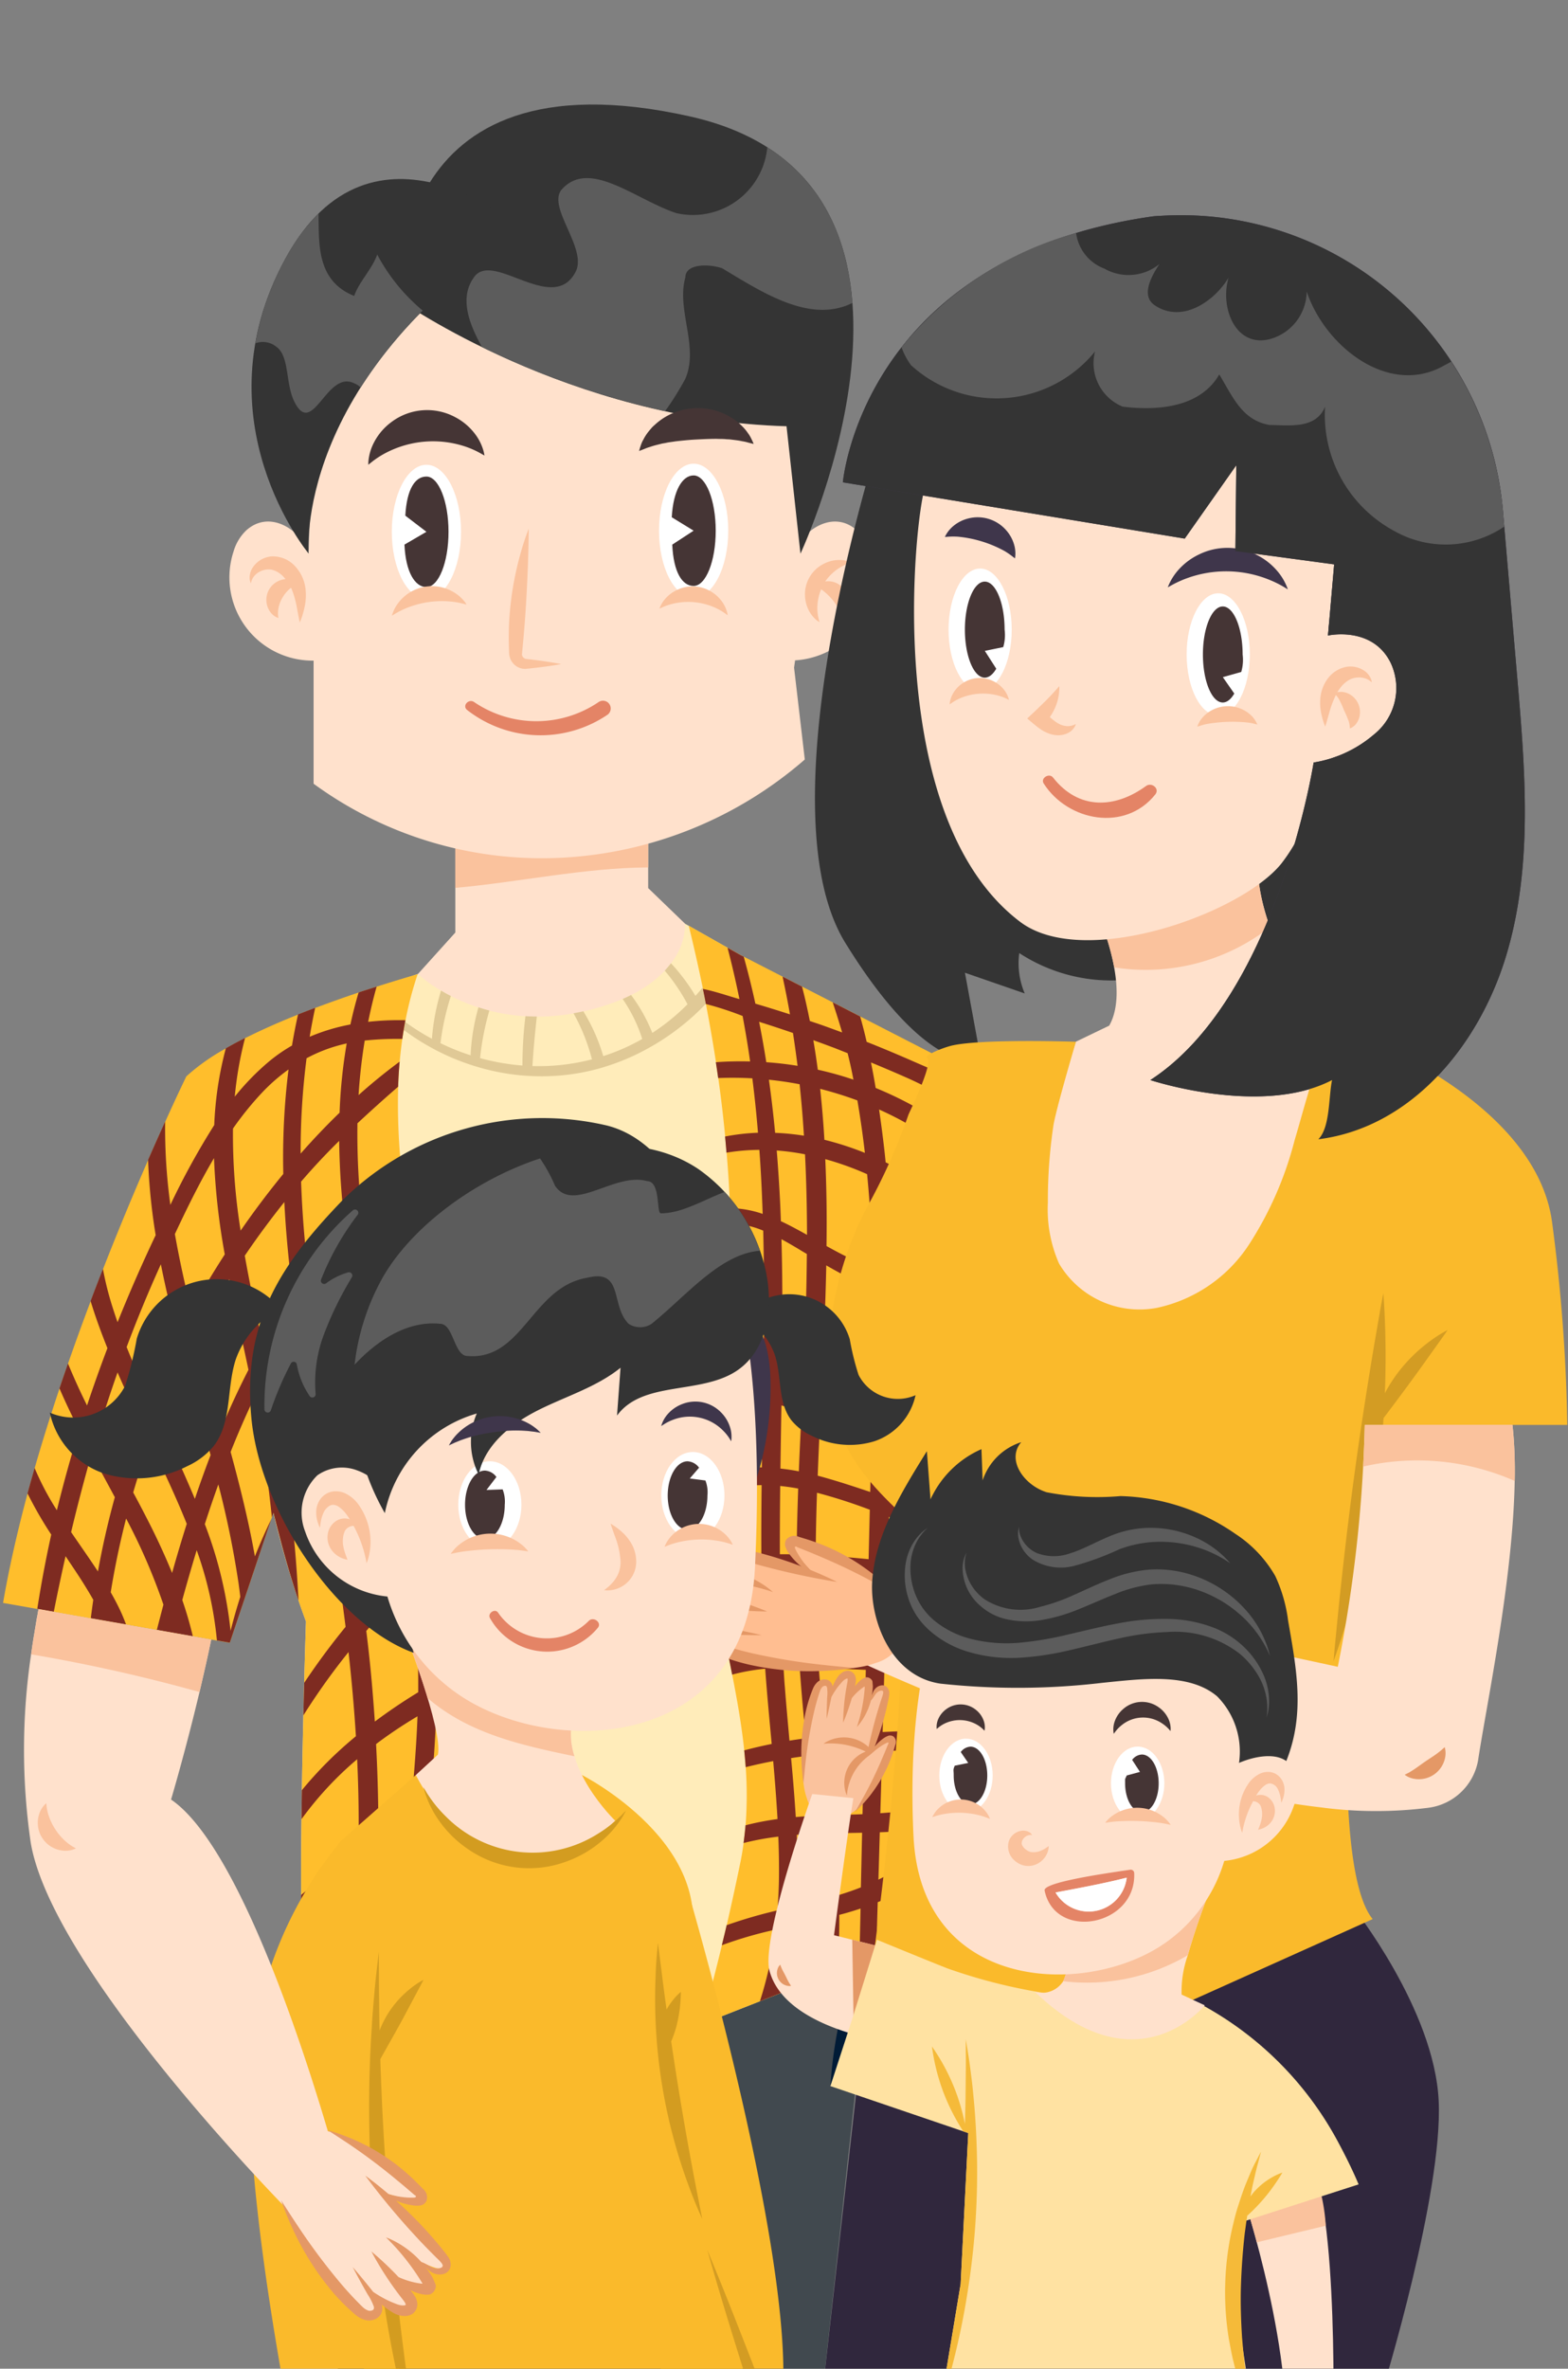 <svg xmlns="http://www.w3.org/2000/svg" width="98" height="148" viewBox="0 0 98 148"><rect x="0" y="0" width="98" height="148" fill="#808080" stroke="none"/><defs><clipPath id="a"><path d="M0 0h98v148H0z" fill="#fff" stroke="#707070" transform="translate(2 1473.516)"/></clipPath></defs><g clip-path="url(#a)" transform="translate(-2 -1473.516)"><path d="M86.527 1592.629s5.13 6.422 5.392 12.173-3.484 17.98-3.484 17.98l-34.923-.732 3.343-29.681Z" fill="#30273d"/><path d="m56.897 1590.962-3.386 31.09H23.188s-3.466-26.44-.593-31.945Z" fill="#41494f"/><path d="m60.218 1539.952-1.093 29.629-.963 25.56-18.977 7.476-1.722-.457-16.364-4.336c-.641-3.068.023-23 .023-23a59.024 59.024 0 0 1-2.037-6.781c-2.72-10.9-5.015-26.771-5.015-26.771 3.643-3.45 14.049-6.9 14.049-6.9l16.695-3.14Z" fill="#ffecba"/><path d="m44.817 1531.231-2.306-2.226v-7.093l-12.054.958v8.914l-2.335 2.588a8.414 8.414 0 0 0 1.438 1.038c.187.112.391.224.615.339a11.586 11.586 0 0 0 1.725.71c.219.072.446.141.682.2a11.623 11.623 0 0 0 2.255.354c.23.014.468.023.71.023a12.819 12.819 0 0 0 2.294-.2c.2-.034.406-.074.613-.124l.155-.034a14.105 14.105 0 0 0 2.3-.742c.184-.081.359-.161.526-.247a7.323 7.323 0 0 0 2.108-1.518c.144-.155.273-.311.388-.463a3.976 3.976 0 0 0 .886-2.477Z" fill="#ffe1cc"/><path d="M42.511 1527.715v-5.8l-12.055.958v6.118c3.96-.35 8.1-1.262 12.055-1.276Z" fill="#fac29d"/><path d="M55.265 1513.08a5.317 5.317 0 0 0 1.08-5.116 2.967 2.967 0 0 0-.8-1.318c-1.215-1.077-2.717-.4-3.546.716a90.24 90.24 0 0 0-1.1-11.416l-14.245-8.632-14.245 8.632a89.748 89.748 0 0 0-1.114 11.993c-.679-1.429-2.481-2.546-3.895-1.293a2.97 2.97 0 0 0-.8 1.318 5.2 5.2 0 0 0 5 6.829v7.692a24.185 24.185 0 0 0 15.9 4.6 25.1 25.1 0 0 0 14.8-6.114l-.671-5.74c.022-.151.044-.3.064-.454a5.323 5.323 0 0 0 3.572-1.697Z" fill="#ffe1cc"/><path d="M27.013 1492.294s10.591 7.471 24.145 7.855l.871 7.96s10.909-23.324-6.9-27.317c-19.239-4.313-18.116 11.502-18.116 11.502Z" fill="#343434"/><path d="M49.956 1482.719a4.668 4.668 0 0 1-5.691 4.112c-2.588-.862-5.463-3.45-7.189-1.438-.862 1.15 1.725 3.738.863 5.175-1.438 2.588-5.176-1.438-6.326.288-.882 1.235-.356 2.8.514 4.347a50.661 50.661 0 0 0 11.444 4 18.262 18.262 0 0 0 1.264-2.025c.863-2.013-.575-4.313 0-6.326 0-.863 1.438-.863 2.3-.575 2.528 1.517 5.5 3.476 8.134 2.171-.283-3.796-1.698-7.424-5.313-9.729Z" fill="#5c5c5c"/><path d="M34.72 1487.872s-9.433-8.23-14.9 1.834 1.471 18.4 1.471 18.4-1.005-10.853 13.429-20.234Z" fill="#343434"/><path d="M25.575 1489.419c-.287.863-1.15 1.725-1.437 2.588-2.358-.943-2.2-3.24-2.229-5.146a11.9 11.9 0 0 0-2.085 2.846 17.151 17.151 0 0 0-1.862 5.26 1.329 1.329 0 0 1 1.287.2c.862.575.575 2.3 1.15 3.45 1.15 2.3 2.013-2.013 3.738-1.15a1 1 0 0 1 .4.267 28.258 28.258 0 0 1 3.882-4.811 11.722 11.722 0 0 1-2.844-3.504Z" fill="#5c5c5c"/><path d="M20.462 1508.915a1.892 1.892 0 0 0-1.489-.635 1.559 1.559 0 0 0-1.131.631 1.148 1.148 0 0 0-.237.783.926.926 0 0 0 .075.273 1.264 1.264 0 0 1 .076-.251 1.039 1.039 0 0 1 .428-.454 1.181 1.181 0 0 1 .78-.156 1.5 1.5 0 0 1 .78.477c.036.038.067.08.1.12a1.293 1.293 0 0 0-1.182 1.476 1.254 1.254 0 0 0 .262.615 1.026 1.026 0 0 0 .332.276.745.745 0 0 0 .143.058l-.018-.147a1.641 1.641 0 0 1 .005-.352 2.03 2.03 0 0 1 .287-.8 2.078 2.078 0 0 1 .516-.589q.056.117.1.24a6.177 6.177 0 0 1 .258.956l.134.71.056.267s.038-.09.1-.255a5.537 5.537 0 0 0 .2-.717 3.511 3.511 0 0 0 .056-1.149 2.477 2.477 0 0 0-.631-1.377Zm34.037.061a2.9 2.9 0 0 1 .5-.243l.208-.071a1.48 1.48 0 0 0-.211-.082 1.843 1.843 0 0 0-.628-.075 2.145 2.145 0 0 0-.935.266 2.126 2.126 0 0 0-1.112 2.088 2.144 2.144 0 0 0 .3.924 1.823 1.823 0 0 0 .413.479 1.442 1.442 0 0 0 .185.13l-.056-.213a2.869 2.869 0 0 1-.077-.55 3.039 3.039 0 0 1 .234-1.286c.021.012.041.022.062.036a3.591 3.591 0 0 1 1.005 1.142 1.783 1.783 0 0 1 .113.3l.033.132a.711.711 0 0 0 .113-.085.972.972 0 0 0 .23-.317 1.178 1.178 0 0 0 .1-.593 1.214 1.214 0 0 0-.968-1.1 1.2 1.2 0 0 0-.432-.01 3.034 3.034 0 0 1 .923-.872Zm-17.422 6.034s-.62.119-1.622.234l-.393.043c-.073.006-.128.015-.22.02a.935.935 0 0 1-.32-.045 1 1 0 0 1-.545-.423 1.025 1.025 0 0 1-.138-.354 1.247 1.247 0 0 1-.019-.185l-.005-.125a19.213 19.213 0 0 1 .03-2.175 19.605 19.605 0 0 1 .685-3.888 15.4 15.4 0 0 1 .516-1.56s0 .631-.031 1.634-.085 2.377-.192 3.884a87.389 87.389 0 0 1-.181 2.127l-.019.179a.258.258 0 0 0 .012.1.3.3 0 0 0 .129.164.309.309 0 0 0 .1.044c.05.009.135.016.2.024l.393.048c1.001.128 1.62.254 1.62.254Z" fill="#fac29d"/><path d="m32.279 1501.978-.326-.183a5.7 5.7 0 0 0-.856-.373 6.383 6.383 0 0 0-5 .4 5.709 5.709 0 0 0-.785.5l-.293.233a2.4 2.4 0 0 1 .027-.384 3.147 3.147 0 0 1 .333-1.019 3.687 3.687 0 0 1 1.067-1.252 3.709 3.709 0 0 1 4-.321 3.691 3.691 0 0 1 1.254 1.066 3.16 3.16 0 0 1 .491.953 2.408 2.408 0 0 1 .088.38Zm16.824-.723-.336-.084a2.805 2.805 0 0 0-.371-.084 4.7 4.7 0 0 0-.471-.077l-.263-.033c-.089-.011-.187-.01-.282-.018-.187-.022-.392-.012-.593-.023-.412 0-.842.02-1.293.043s-.878.069-1.288.115c-.2.036-.4.051-.587.095-.093.02-.19.03-.277.052l-.257.065a4.523 4.523 0 0 0-.458.134 2.757 2.757 0 0 0-.359.129l-.323.125a3.375 3.375 0 0 1 .1-.336 1.863 1.863 0 0 1 .169-.382 2.771 2.771 0 0 1 .3-.47c.065-.081.135-.166.211-.254s.167-.161.259-.246a3.855 3.855 0 0 1 .645-.465 4 4 0 0 1 3.53-.215 3.832 3.832 0 0 1 .7.382 3.542 3.542 0 0 1 .287.212c.086.078.166.154.24.227a2.759 2.759 0 0 1 .359.43 1.889 1.889 0 0 1 .214.358 3.364 3.364 0 0 1 .144.32Z" fill="#453535"/><path d="M30.814 1506.742c0 2.312-.969 4.185-2.163 4.185s-2.163-1.874-2.163-4.185.969-4.185 2.163-4.185 2.163 1.877 2.163 4.185Z" fill="#fff"/><path d="M28.651 1503.292c-.7 0-1.225.763-1.319 2.443l1.319 1.009-1.372.8c.075 1.728.661 2.653 1.372 2.653.763 0 1.381-1.546 1.381-3.453s-.618-3.452-1.381-3.452Z" fill="#453535"/><path d="m31.163 1511.291-.211-.055a5.3 5.3 0 0 0-.55-.108 5.867 5.867 0 0 0-3.225.48 5.262 5.262 0 0 0-.495.264l-.186.114a1.846 1.846 0 0 1 .068-.212 2.332 2.332 0 0 1 .293-.538 2.643 2.643 0 0 1 3.74-.557 2.329 2.329 0 0 1 .438.429 1.835 1.835 0 0 1 .128.183Z" fill="#fac29d"/><g transform="translate(43.189 1502.489)"><ellipse fill="#fff" cx="2.163" cy="4.185" rx="2.163" ry="4.185"/><path d="M2.162.733c-.7 0-1.273.933-1.366 2.613l1.366.839-1.335.871c.076 1.728.624 2.582 1.335 2.582.763 0 1.381-1.546 1.381-3.453S2.925.733 2.162.733Z" fill="#453535"/></g><path d="m47.481 1511.959-.169-.122a3.76 3.76 0 0 0-.453-.273 4.1 4.1 0 0 0-2.952-.287 3.767 3.767 0 0 0-.5.18l-.189.087a1.488 1.488 0 0 1 .082-.2 1.963 1.963 0 0 1 .34-.483 2.243 2.243 0 0 1 .74-.515 2.241 2.241 0 0 1 2.188.213 2.239 2.239 0 0 1 .627.649 1.955 1.955 0 0 1 .24.539 1.473 1.473 0 0 1 .046.212Z" fill="#fac29d"/><path d="M39.413 1517.382a6.922 6.922 0 0 1-7.78 0c-.341-.235-.773.236-.431.5a7.458 7.458 0 0 0 8.756.3.484.484 0 0 0-.545-.8Z" fill="#e48466"/><path d="M45.91 1535.225c-.144.175-.293.348-.445.515a12.071 12.071 0 0 0-1.53-2.039 5.992 5.992 0 0 1-.388.463 11.841 11.841 0 0 1 1.423 2.1 13.344 13.344 0 0 1-2.2 1.791 10.2 10.2 0 0 0-1.328-2.369 9.578 9.578 0 0 1-.526.247 9.524 9.524 0 0 1 1.225 2.5 12.755 12.755 0 0 1-2.438 1.07 11.484 11.484 0 0 0-1.245-2.8c-.207.049-.411.089-.613.124a12.279 12.279 0 0 1 1.153 2.878 3.88 3.88 0 0 1-.178.046 13.215 13.215 0 0 1-3.543.374c.06-1.035.164-2.062.273-3.094-.242 0-.48-.009-.71-.023a25.575 25.575 0 0 0-.187 3.085 14.259 14.259 0 0 1-2.648-.463 16.8 16.8 0 0 1 .581-2.976 8.364 8.364 0 0 1-.682-.2 13.057 13.057 0 0 0-.492 3 14.025 14.025 0 0 1-1.883-.759 16.251 16.251 0 0 1 .65-2.947 10.448 10.448 0 0 1-.615-.339 14.126 14.126 0 0 0-.569 3.011 14.041 14.041 0 0 1-1.671-1.052c-.032.167-.06.334-.089.5a14.223 14.223 0 0 0 1.72 1.107c.172.095.345.187.52.273a14.124 14.124 0 0 0 1.921.791c.187.063.376.121.566.175a14.232 14.232 0 0 0 2.691.5c.2.017.4.029.6.037a13.54 13.54 0 0 0 3.545-.311c.124-.026.244-.057.368-.089.233-.058.466-.124.7-.2a14.052 14.052 0 0 0 2.484-1.049c.218-.118.437-.241.652-.371a15.045 15.045 0 0 0 2.344-1.743c.181-.164.356-.333.529-.506.081-.083.164-.166.242-.25-.072-.336-.138-.673-.207-1.007Z" fill="#e0c996"/><path d="m60.218 1539.316-.035.992-.046 1.248-.06 1.63-.046 1.346-.112 3.028-.049 1.363-.184 5.113-.049 1.34-.158 4.422-.049 1.323-.058 1.619-.049 1.334-.13 3.594-.043 1.219-.026.693-.066 1.725-.05 1.429-.141 3.686-.052 1.426-.146 3.83-.046 1.228-.141 3.773-.046 1.251-.083 2.188-.06 1.581-.129 3.445-1.409.555-1.046.411-1.377.544-1.395.549-1.858.733-1.582.624-3.689 1.452c.477-1.628.909-3.278 1.311-4.952l.3-1.254q.462-2 .877-4.031c.072-.368.133-.736.178-1.1s.092-.742.124-1.11a24.305 24.305 0 0 0 .009-3.629c-.026-.351-.057-.7-.092-1.052-.167-1.6-.448-3.175-.753-4.736-.069-.357-.141-.713-.213-1.067-.351-1.74-.708-3.465-.949-5.193q-.073-.509-.13-1.018a24.369 24.369 0 0 1-.141-3.913c.02-.4.052-.8.1-1.2.035-.334.083-.667.141-1 .239-1.34.434-2.674.6-4 .04-.345.08-.687.115-1.029q.216-2.014.313-4.008c.018-.342.032-.681.043-1.021q.087-2.381.02-4.742c-.009-.319-.017-.635-.032-.952q-.069-1.738-.216-3.462-.039-.5-.089-1.009a82.754 82.754 0 0 0-.431-3.655c-.046-.331-.1-.658-.144-.989-.184-1.216-.4-2.43-.63-3.64v-.017a31.569 31.569 0 0 0-.184-.926.723.723 0 0 0-.015-.077q-.4-1.941-.874-3.871l2.43 1.375.13.072.676.383.207.106 2.427 1.245 1.216.624 1.918.984 1.716.883Z" fill="#ffbe2c"/><path d="m60.138 1541.557.046-1.248c-.377-.161-.75-.322-1.118-.483q-1.441-.634-2.9-1.214a32.51 32.51 0 0 0-.406-1.584l-1.716-.883c.207.621.405 1.248.59 1.88-.409-.149-.817-.3-1.225-.445-.264-.092-.529-.181-.794-.27-.144-.722-.3-1.438-.489-2.148l-1.216-.624a57.7 57.7 0 0 1 .463 2.358 82.968 82.968 0 0 0-2.162-.67 52.735 52.735 0 0 0-.728-2.933l-.207-.106-.676-.382-.13-.072c.282 1.067.526 2.134.745 3.209-.73-.207-1.507-.48-2.286-.639.066.308.127.616.184.926v.017a20.18 20.18 0 0 1 2.3.75c.175.943.337 1.889.469 2.841a21.186 21.186 0 0 0-2.142.049c.049.331.1.658.144.989q1.07-.043 2.137.017.215 1.7.353 3.4a13.146 13.146 0 0 0-2.059.236q.051.505.089 1.009a13.014 13.014 0 0 1 2.056-.175c.1 1.331.161 2.666.207 4a6.624 6.624 0 0 0-2.048-.362c.015.317.023.633.032.952a5.872 5.872 0 0 1 2.05.457c.038 1.538.052 3.083.049 4.624a10.163 10.163 0 0 0-2.119-.339c-.012.339-.026.679-.043 1.021a9.052 9.052 0 0 1 2.16.434q-.013 1.907-.046 3.813a11.366 11.366 0 0 0-2.427-.239c-.035.342-.075.685-.115 1.029a11.735 11.735 0 0 1 2.525.29c0 .1 0 .207-.006.311q-.035 1.924-.063 3.85a8.367 8.367 0 0 0-3.192.555c-.049.4-.08.8-.1 1.2a8.614 8.614 0 0 1 3.278-.647c-.017 1.45-.026 2.9-.017 4.342q-1.561.052-3.12.219.056.509.13 1.018 1.5-.108 3-.127.022 1.764.086 3.528c.017.44.04.88.066 1.32a13.051 13.051 0 0 0-2.2.471c.072.354.144.71.213 1.067a12.9 12.9 0 0 1 2.065-.368c.112 1.567.261 3.134.406 4.7q-.867.173-1.717.4c.035.348.066.7.092 1.052q.854-.216 1.719-.379c.107 1.2.2 2.413.27 3.62a17.542 17.542 0 0 0-2 .388 21.28 21.28 0 0 1-.124 1.11 16.876 16.876 0 0 1 2.174-.4c.029.745.046 1.493.043 2.24 0 .8-.037 1.587-.1 2.369a30.031 30.031 0 0 0-3.172.923c-.095.42-.2.837-.3 1.254a25.174 25.174 0 0 1 3.35-.975 23.611 23.611 0 0 1-.972 4.474l1.582-.624a25.194 25.194 0 0 0 .664-4.138q.7-.151 1.4-.311a42.505 42.505 0 0 1-.2 3.715l1.395-.549c.095-1.156.129-2.321.121-3.491.155-.04.311-.08.463-.124.281-.08.572-.172.865-.27l-.072 3.341 1.046-.411c.035-1.11.066-2.217.1-3.327a13.625 13.625 0 0 0 1.438-.673l.06-1.581a12.009 12.009 0 0 1-1.455.845l.086-2.959c.474-.018.96-.04 1.452-.075l.046-1.251c-.483.058-.969.1-1.464.135l.112-3.9c.5-.006.995-.006 1.492-.006l.046-1.228q-.751.026-1.507.061.056-1.932.109-3.859c.518.006 1.032 0 1.544-.032l.052-1.426q-.776.056-1.556.075.056-2.045.115-4.092c.529.107 1.055.219 1.582.331l.052-1.426a44.993 44.993 0 0 0-1.6-.236q.044-1.389.092-2.78c.535.2 1.067.406 1.6.6l.043-1.219-.98-.319c-.207-.069-.411-.141-.618-.21q.064-1.8.124-3.6l1.6.532.049-1.334c-.538-.161-1.078-.319-1.616-.48.017-.612.032-1.225.043-1.835a17.362 17.362 0 0 0 1.63.7l.049-1.323a10.633 10.633 0 0 1-.644-.256q-.513-.225-1.009-.483c.02-1.47.026-2.942.006-4.411.587.253 1.19.5 1.805.727l.049-1.34a47.212 47.212 0 0 1-1.881-.7 95.767 95.767 0 0 0-.316-5.825c.817.431 1.61.908 2.381 1.417l.049-1.363a27 27 0 0 0-2.565-1.429c-.029-.282-.055-.561-.089-.842-.092-.805-.2-1.63-.322-2.459a21.377 21.377 0 0 1 3.088 1.7l.046-1.346a23.137 23.137 0 0 0-3.347-1.7 41.272 41.272 0 0 0-.294-1.593q1.1.452 2.191.934c.509.222 1.009.473 1.512.723Zm-4.083 3.994a18.689 18.689 0 0 0-2.53-.819 65.318 65.318 0 0 0-.265-3.183 23.127 23.127 0 0 1 2.327.724q.279 1.635.468 3.278Zm-1.835-6.53c.253.1.5.2.756.3.075.3.147.6.213.909.055.247.1.495.152.744a21.432 21.432 0 0 0-2.229-.621q-.121-.923-.279-1.844.696.25 1.388.512Zm-4.776-1.662.026.009c.7.222 1.4.451 2.09.69.107.685.2 1.369.288 2.053-.65-.106-1.3-.181-1.955-.227a61.445 61.445 0 0 0-.449-2.525Zm.613 3.62q.966.1 1.918.282.173 1.609.27 3.215a15.1 15.1 0 0 0-1.8-.178q-.157-1.666-.388-3.319Zm.489 4.422a14.753 14.753 0 0 1 1.768.239c.083 1.673.121 3.352.124 5.032-.541-.3-1.084-.6-1.633-.854-.014-.382-.029-.762-.046-1.144a104.697 104.697 0 0 0-.213-3.273Zm.313 14.823q.026-1.816.04-3.635c.472.207.937.44 1.395.688q-.06 1.652-.144 3.31a40.754 40.754 0 0 0-1.291-.363Zm1.239 1.489c-.06 1.245-.121 2.49-.17 3.735a13.027 13.027 0 0 0-1.15-.172q.026-1.971.063-3.945c.421.118.84.247 1.258.383Zm-1.2-6.317c0-1.484-.014-2.967-.057-4.451.376.2.745.42 1.107.635.158.1.32.193.48.287q-.017 2.066-.086 4.135a19.175 19.175 0 0 0-1.443-.61Zm-.135 10.967c.374.037.748.092 1.124.161q-.073 2.054-.1 4.112-.522-.009-1.044-.009c-.005-1.42.004-2.84.021-4.264Zm-.006 5.4c.342 0 .684.012 1.029.023 0 .957.009 1.918.038 2.878.017.6.046 1.193.077 1.788a23.81 23.81 0 0 0-1 .046q-.113-2.37-.142-4.738Zm.293 7.132c-.032-.4-.055-.794-.081-1.191.337-.012.673-.017 1.012-.015.1 1.481.239 2.959.382 4.437-.339.046-.682.095-1.021.149-.103-1.158-.209-2.291-.29-3.383Zm.687 8.157a121.757 121.757 0 0 0-.294-3.686c.342-.055.685-.1 1.029-.147.124 1.251.247 2.5.36 3.755q-.55.028-1.093.075Zm.946 5.337c-.288.069-.575.135-.865.2a47.41 47.41 0 0 0-.02-4.428c.376-.029.753-.049 1.13-.063.006.081.015.161.02.242.1 1.323.17 2.634.19 3.936-.15.035-.301.076-.45.11Zm3.12-.946q-.664.263-1.377.477a72.358 72.358 0 0 0-.236-3.859c.563-.012 1.127-.02 1.691-.032q-.037 1.706-.076 3.411Zm.1-4.572c-.313.012-.629.023-.949.029-.29.006-.581.015-.871.023-.121-1.286-.262-2.565-.4-3.836.247-.026.495-.046.742-.066a27.97 27.97 0 0 1 1.565-.083l-.082 3.93Zm.115-5.075c-.673.04-1.343.083-2.013.147-.147.012-.293.029-.437.043a129.607 129.607 0 0 1-.394-4.27c.981.035 1.964.1 2.939.135q-.042 1.968-.09 3.941Zm.13-5.288c-.9 0-1.817-.026-2.763-.049l-.282-.006q-.125-2.307-.127-4.612c.512.032 1.024.066 1.533.115a24.5 24.5 0 0 1 1.743.236q-.047 2.158-.099 4.313Zm.135-5.57c-.621-.063-1.233-.115-1.826-.166-.492-.04-.984-.069-1.478-.092q.017-1.946.083-3.894a32.861 32.861 0 0 1 3.3 1.061q-.035 1.545-.074 3.088Zm.161-6.4c-.02.733-.037 1.464-.055 2.2-.995-.336-2-.664-3-.943l-.282-.075q.069-1.807.158-3.617c.707.241 1.4.477 2.067.679.382.115.765.236 1.15.359l-.033 1.396Zm.066-2.648c-.857-.253-1.711-.512-2.567-.762-.207-.06-.417-.124-.627-.187q.074-1.5.144-3c.86.509 1.705 1.041 2.539 1.524.181.1.365.207.555.313q-.017 1.054-.039 2.114Zm.066-3.508c-.805-.463-1.6-.951-2.4-1.412a30.56 30.56 0 0 0-.661-.365c.055-1.343.1-2.683.127-4.026a33.688 33.688 0 0 0 2.933 1.513c.026 1.428.023 2.857.006 4.289Zm-.035-5.584c-.7-.311-1.392-.632-2.07-.986-.27-.141-.543-.291-.814-.44.012-.955.015-1.906 0-2.858q-.021-1.285-.077-2.573a18.646 18.646 0 0 1 2.614.94c.032.314.058.63.086.943.143 1.655.221 3.314.267 4.968Z" fill="#7e2b21"/><path d="m34.879 1601.475-6.716-1.783-1.291-.342-1.912-.509-1.288-.339-2.57-.682a3.137 3.137 0 0 1-.026-.138c-.052-.3-.095-.73-.129-1.254-.055-.828-.089-1.9-.107-3.129-.006-.44-.012-.9-.015-1.374-.009-1.473 0-3.094.02-4.733q.009-.906.023-1.811a569 569 0 0 1 .095-4.675c.014-.722.032-1.4.049-2.03.06-2.3.112-3.856.112-3.856-.155-.4-.311-.831-.465-1.289-.377-1.1-.748-2.36-1.113-3.726-.144-.543-.29-1.1-.434-1.679-.006-.029-.015-.055-.021-.083l-.1.285-.04.118-.937 2.792-.917 2.732-.644 1.915-.092.276-.126-.023-.679-.118-.356-.063-1.147-.2-1.208-.213-.129-.023-.911-.161-1.93-.339-1.216-.213-.167-.029-.817-.144-2.312-.405-.954-.17-.077-.014-2.14-.377c.38-2.217.909-4.52 1.53-6.832q.216-.789.443-1.584c.48-1.674 1.006-3.341 1.553-4.977a156.092 156.092 0 0 1 1.947-5.453 193.562 193.562 0 0 1 3.592-8.822c.391-.9.75-1.7 1.067-2.392.811-1.794 1.323-2.841 1.323-2.841a12.853 12.853 0 0 1 2.47-1.743c.383-.219.788-.434 1.2-.644a41.828 41.828 0 0 1 3.313-1.472q.539-.216 1.07-.414a83.809 83.809 0 0 1 2.715-.966c.4-.132.776-.253 1.127-.365 1.435-.46 2.433-.739 2.562-.782a22.3 22.3 0 0 0-.762 2.89.93.93 0 0 0-.02.1c-.032.167-.06.334-.089.5-.031.19-.06.379-.089.569q-.1.7-.164 1.415-.069.781-.095 1.567a39.727 39.727 0 0 0 .3 6.03c.049.423.1.848.161 1.271.342 2.484.819 4.969 1.274 7.439.089.474.175.946.259 1.418.052.284.1.569.149.854.6 3.235 1.5 6.366 2.361 9.483.127.457.253.911.377 1.366a73.233 73.233 0 0 1 1.662 7.229c.066.394.126.788.181 1.185a34.447 34.447 0 0 1 .308 3.453q.087 2.113.17 4.227c.02.443.037.886.054 1.328q.1 2.433.213 4.865c.02.437.04.871.063 1.308q.2 4.296.462 8.596Z" fill="#ffbe2c"/><path d="M28.126 1595.384c.012-.277.03-.553.045-.83 2.056-.586 4.169-1.086 6.243-1.681-.023-.437-.043-.871-.063-1.308-.935.279-1.861.578-2.783.839-1.107.317-2.22.624-3.329.949.112-1.641.267-3.279.424-4.917a36.355 36.355 0 0 1 5.475-1.737c-.017-.443-.034-.886-.054-1.328a25.139 25.139 0 0 0-5.284 1.624c.219-2.306.418-4.614.48-6.93 1.431-.8 2.892-1.554 4.326-2.374-.055-.4-.115-.791-.181-1.185-1.379.61-2.771 1.3-4.133 2.068a52.786 52.786 0 0 0-.551-6.945 46.522 46.522 0 0 1 3.023-2.352c-.124-.454-.25-.909-.377-1.366a34.508 34.508 0 0 0-2.875 2.213c-.558-3.448-1.334-6.865-2.071-10.292q1.168-1.179 2.435-2.258c-.083-.472-.17-.943-.259-1.418a32.625 32.625 0 0 0-2.487 2.21c-.519-2.478-1-4.964-1.334-7.474a25.767 25.767 0 0 1 2.547-2.175 55.151 55.151 0 0 1-.161-1.271 26.632 26.632 0 0 0-2.554 2.07 45.87 45.87 0 0 1-.288-5.814 95.527 95.527 0 0 1 2.543-2.286q.026-.785.095-1.567a35.408 35.408 0 0 0-2.568 2.09q.108-1.712.386-3.408a19.524 19.524 0 0 1 2.346-.1c.029-.19.058-.379.089-.569.029-.167.058-.334.089-.5.006-.034.012-.066.02-.1a17.382 17.382 0 0 0-2.33.1c.15-.738.323-1.473.53-2.2-.351.113-.731.233-1.127.365a27.04 27.04 0 0 0-.512 2 12.2 12.2 0 0 0-2.546.768q.15-.906.343-1.807-.53.2-1.07.414c-.145.646-.27 1.294-.379 1.942a10.116 10.116 0 0 0-1.461 1.017 15.619 15.619 0 0 0-2.115 2.176 22.736 22.736 0 0 1 .642-3.662c-.417.21-.822.426-1.2.644a21.766 21.766 0 0 0-.725 4.793 46.774 46.774 0 0 0-2.742 4.987 35.039 35.039 0 0 1-.326-5.2c-.316.69-.676 1.5-1.067 2.392a37.545 37.545 0 0 0 .474 4.7q-1.267 2.665-2.382 5.44c-.148-.427-.29-.856-.421-1.289a19.313 19.313 0 0 1-.492-2.039c-.256.653-.515 1.323-.771 2.007.305 1 .667 1.986 1.051 2.942q-.674 1.774-1.274 3.58a41.403 41.403 0 0 1-1.191-2.62 186.8 186.8 0 0 0-.532 1.553c.377.879.794 1.743 1.229 2.6q-.773 2.487-1.39 5.015a17.324 17.324 0 0 1-1.392-2.638c-.152.529-.3 1.058-.443 1.584a24.391 24.391 0 0 0 1.482 2.574q-.511 2.31-.872 4.635l.077.014.955.17q.345-1.744.734-3.469c.261.389.523.778.779 1.169a28.6 28.6 0 0 1 .954 1.556c-.055.382-.108.765-.155 1.149l.817.144 1.383.242a11.038 11.038 0 0 0-.449-1.055 16.967 16.967 0 0 0-.506-.95q.376-2.328.962-4.609a37.06 37.06 0 0 1 2.332 5.381q-.209.789-.41 1.574l.911.161.129.023 1.207.213a23.938 23.938 0 0 0-.658-2.26q.427-1.554.9-3.112a23.072 23.072 0 0 1 1.264 5.637l.805.141.092-.276.644-1.915.917-2.732.937-2.792a37.16 37.16 0 0 0-1.021 2.323c-.391-2.2-.929-4.372-1.517-6.526q.685-1.725 1.476-3.388c.175.889.338 1.775.475 2.654q.375 2.4.627 4.816l.1-.285.021.082.111.438.085.333.084.324.109.414.044.171a59.872 59.872 0 0 0 1.112 3.728 96 96 0 0 0-.409-5.166c.391-.76.806-1.507 1.251-2.238.189-.311.387-.613.584-.915.575 3.323 1.1 6.636 1.515 9.96a44.41 44.41 0 0 0-2.588 3.5c-.017.627-.035 1.309-.049 2.031a41.524 41.524 0 0 1 2.821-3.955c.195 1.748.352 3.5.461 5.259a24.415 24.415 0 0 0-3.377 3.371q-.013.905-.023 1.811a21.267 21.267 0 0 1 3.478-3.745c.091 1.948.122 3.905.073 5.877a33.527 33.527 0 0 0-3.571 2.6c0 .474.009.934.015 1.374a34.112 34.112 0 0 1 3.51-2.566 85.627 85.627 0 0 1-.278 4.028 17.3 17.3 0 0 0-3.126 1.667c.034.523.077.949.129 1.254a15.072 15.072 0 0 1 2.875-1.654q-.127 1.238-.278 2.474l1.288.339c.149-1.12.27-2.246.368-3.375a34.45 34.45 0 0 1 1.641-.559 62.026 62.026 0 0 0-.1 4.443l1.291.342a42.971 42.971 0 0 1-.033-4.296Zm-2.936-36.059a35.1 35.1 0 0 0-2.487 2.955c-.452-2.507-.884-5.016-1.224-7.539a30.074 30.074 0 0 1 2.321-2.834c.367 2.491.864 4.972 1.39 7.418Zm-1.583-8.823a30.122 30.122 0 0 0-2.328 2.659 93.538 93.538 0 0 1-.207-1.909q-.186-1.951-.254-3.905l.009-.011a41.396 41.396 0 0 1 2.371-2.535 49.265 49.265 0 0 0 .409 5.701Zm-3.293 3.965q-1.021 1.453-1.9 3.014c-.395-1.83-.79-3.667-1.115-5.507q1.169-1.724 2.472-3.352c.096 1.95.289 3.9.543 5.845Zm3.355-15.755a32.24 32.24 0 0 0-.445 4.327 43.653 43.653 0 0 0-2.435 2.557 45.611 45.611 0 0 1 .371-5.958 9.554 9.554 0 0 1 2.508-.926Zm-5.261 3.042a11.428 11.428 0 0 1 1.624-1.415 44.787 44.787 0 0 0-.326 6.526 53.326 53.326 0 0 0-2.667 3.543 37.827 37.827 0 0 1-.478-6.377 20.044 20.044 0 0 1 1.846-2.277Zm-3.033 4.125a42.5 42.5 0 0 0 .673 6.014 60.552 60.552 0 0 0-2.087 3.482 64.35 64.35 0 0 1-1.031-4.754c.747-1.591 1.537-3.208 2.444-4.742Zm-3.321 6.634c.3 1.5.655 2.995 1.045 4.48q-.976 1.909-1.8 3.89a62.736 62.736 0 0 1-1.384-3.2q.976-2.607 2.138-5.17Zm1.455 6c.279 1.017.567 2.031.853 3.04.272.958.542 1.918.8 2.88q-.52 1.354-.983 2.734a85.053 85.053 0 0 0-1.824-4.05l-.454-.954q.732-1.848 1.607-3.645Zm-4.163.753c.347.8.7 1.564 1.042 2.292q.173.37.35.74-.6 1.579-1.1 3.2c-.489-.9-.978-1.795-1.452-2.7q.542-1.772 1.159-3.527Zm-2.9 9.975q.585-2.457 1.276-4.877c.481.9.972 1.8 1.455 2.7q-.633 2.294-1.056 4.639c-.541-.824-1.117-1.637-1.676-2.457Zm6.31 2.553c-.409-1-.852-1.959-1.29-2.84a82.388 82.388 0 0 0-1.14-2.186q.466-1.6 1.034-3.165c.807 1.686 1.617 3.389 2.312 5.125q-.485 1.533-.916 3.071Zm4.144.578q.064.456.118.914-.337 1.056-.608 2.129a26.1 26.1 0 0 0-1.609-6.668q.4-1.246.845-2.48a59.144 59.144 0 0 1 1.254 6.111Zm-.967-9.845c-.531-1.88-1.079-3.765-1.586-5.659.074-.139.145-.279.22-.417a52.933 52.933 0 0 1 1.767-3.008c.371 1.9.8 3.788 1.195 5.662q-.857 1.671-1.596 3.422Zm4.085 3.869c-.07-.55-.139-1.1-.219-1.65-.266-1.862-.64-3.738-1.039-5.623q.826-1.555 1.778-3.016c.266 1.823.575 3.64.9 5.445l.354 2q-.949 1.38-1.772 2.844Zm2.975-2.513a34.31 34.31 0 0 1 2.517-3.076l.354 1.61c.626 2.845 1.23 5.7 1.66 8.584a39.833 39.833 0 0 0-2.836 2.889c-.467-3.35-1.085-6.678-1.694-10.007Zm2.233 14.637a85.535 85.535 0 0 0-.334-3.1q.662-.755 1.36-1.476c.483-.5.977-.972 1.481-1.431a49 49 0 0 1 .406 5.9v.838a34.705 34.705 0 0 0-2.712 1.831q-.088-1.286-.2-2.562Zm.277 3.972.105-.082a28.155 28.155 0 0 1 2.486-1.656c-.086 2.27-.292 4.534-.512 6.8q-.986.476-1.939 1.02a99.1 99.1 0 0 0-.139-6.082Zm-.082 11.754q.154-2.136.2-4.282.893-.512 1.818-.967c-.153 1.571-.3 3.144-.405 4.718a48.28 48.28 0 0 0-1.575.517Z" fill="#7e2b21"/><path d="M57.072 1500.584s-7.561 23.214-2.241 31.84 8.483 7.333 8.483 7.333l-1.006-5.463 3.738 1.294a4.808 4.808 0 0 1-.342-2.522 10.507 10.507 0 0 0 6.248 1.7 4.534 4.534 0 0 1 3.981-2.242 25.784 25.784 0 0 1 4.758.579 2.5 2.5 0 0 0 1.327-.07 2.577 2.577 0 0 0 .938-.836 22.035 22.035 0 0 0 4.485-8.831 13.21 13.21 0 0 0-1.362-9.654 18.947 18.947 0 0 0-4.134-4.439 72.51 72.51 0 0 0-9.757-6.92 20.789 20.789 0 0 0-6.491-2.776c-2.322-.456-6.726-.4-8.625 1.007Z" fill="#343434"/><path d="M84.508 1537.154c-.512 6.3-4.865 24.611-14.124 18.345-.279-.187-.561-.4-.848-.633a17.472 17.472 0 0 1-1.883-1.805c-2.332-2.565 1.584-14.455 1.584-14.455l2.088-1.006c1.314-2.3-.586-6.639-.586-6.639l9.848-4.075c-.211 5.101 3.921 10.268 3.921 10.268Z" fill="#ffe1cc"/><path d="M81.372 1531.441a12.254 12.254 0 0 1-.787-4.554l-9.847 4.073a15.073 15.073 0 0 1 .9 3 12.615 12.615 0 0 0 9.734-2.519Z" fill="#fac29d"/><g transform="translate(54.68 1486.954)"><path d="M34.685 27.518a3.111 3.111 0 0 0-.718-1.3 2.635 2.635 0 0 0-2.7-.416 4.7 4.7 0 0 0-.952.476q.446-5.1.876-10.207L18.1 11.791l-12.975 5.26C4.505 18.87 2.4 37.6 11.079 44.16c3.965 3 13.768-.486 16.312-3.624a10.793 10.793 0 0 0 1.716-3.2c.266-.747.219-2.152.637-2.78.529-.8 1.832-.8 2.647-1.239a4.856 4.856 0 0 0 2.321-2.406 5.109 5.109 0 0 0-.027-3.393Z" fill="#ffe1cc"/><path d="M20.028.038a20.2 20.2 0 0 1 21.231 18.523l.9 10.467c.5 5.8.976 11.772-.731 17.338s-5.934 10.659-11.711 11.381c.747-.742.636-2.665.858-3.7-4.409 2.3-11.358 0-11.358 0 7.908-5.128 10.205-19.841 10.205-19.841a7.671 7.671 0 0 0 3.758-1.74 3.712 3.712 0 0 0 1.055-4.494c-1.149-2.32-3.913-1.7-3.913-1.7l.385-4.445-6.176-.832.057-5.362-3.223 4.582L0 16.699S1.209 2.686 19.309.091c.241-.035.482-.038.719-.053Z" fill="#3f364b"/><path d="M33.048 29.139a.831.831 0 0 0-.05-.174 1.153 1.153 0 0 0-.46-.526 1.548 1.548 0 0 0-1.079-.21 1.881 1.881 0 0 0-1.153.732 2.394 2.394 0 0 0-.462 1.195 3.27 3.27 0 0 0 .051.973 4.748 4.748 0 0 0 .167.614c.049.142.082.22.082.22l.071-.223.17-.594a6.158 6.158 0 0 1 .428-1.157 1.439 1.439 0 0 1 .184.246 6.074 6.074 0 0 1 .321.7 6.16 6.16 0 0 1 .3.709 1.432 1.432 0 0 1 .059.3l.012.133a.93.93 0 0 0 .122-.058.873.873 0 0 0 .281-.253 1.168 1.168 0 0 0 .215-.535 1.277 1.277 0 0 0-.547-1.235 1.171 1.171 0 0 0-.54-.2.956.956 0 0 0-.317.021 2.8 2.8 0 0 1 .179-.267 1.811 1.811 0 0 1 .6-.528 1.317 1.317 0 0 1 .681-.128 1.148 1.148 0 0 1 .516.164 1.105 1.105 0 0 1 .132.1l.046.039Z" fill="#fac29d"/><path d="m10.755 21.451-.183-.142a4.542 4.542 0 0 0-.477-.323 7.52 7.52 0 0 0-2.907-.891 4.56 4.56 0 0 0-.577 0l-.234.018a1.47 1.47 0 0 1 .113-.213 2.006 2.006 0 0 1 .443-.495 2.329 2.329 0 0 1 .907-.449 2.361 2.361 0 0 1 2.351.72 2.332 2.332 0 0 1 .5.88 2.01 2.01 0 0 1 .09.658 1.518 1.518 0 0 1-.026.237Zm17.054 1.935-.3-.181a6.791 6.791 0 0 0-.815-.4 7.153 7.153 0 0 0-5.249-.092 6.912 6.912 0 0 0-.828.375l-.309.171a2.86 2.86 0 0 1 .144-.33 3.568 3.568 0 0 1 .572-.818 4.061 4.061 0 0 1 1.221-.9 4.04 4.04 0 0 1 3.7.064 4.066 4.066 0 0 1 1.189.946 3.565 3.565 0 0 1 .543.837 2.844 2.844 0 0 1 .132.328Z" fill="#3f364b"/><path d="M25.433 27.451c0 2.109-.884 3.819-1.974 3.819s-1.974-1.71-1.974-3.819.884-3.819 1.974-3.819 1.974 1.713 1.974 3.819Z" fill="#fff"/><ellipse fill="#fff" cx="1.973" cy="3.819" rx="1.973" ry="3.819" transform="translate(6.606 22.086)"/><path d="m10.378 30.293-.168-.083a3.115 3.115 0 0 0-.437-.168 3.62 3.62 0 0 0-2.54.192 3.112 3.112 0 0 0-.406.232l-.154.107a1.233 1.233 0 0 1 .025-.19 1.636 1.636 0 0 1 .191-.5 1.9 1.9 0 0 1 .552-.6 1.913 1.913 0 0 1 1.983-.15 1.9 1.9 0 0 1 .636.512 1.639 1.639 0 0 1 .264.463 1.236 1.236 0 0 1 .054.185Zm15.527 1.538-.173-.042a3.611 3.611 0 0 0-.437-.083 9.392 9.392 0 0 0-2.547.092 3.608 3.608 0 0 0-.43.115l-.17.054s.019-.06.067-.168a1.6 1.6 0 0 1 .274-.417 2.03 2.03 0 0 1 .6-.461 2.131 2.131 0 0 1 1.811-.065 2.034 2.034 0 0 1 .628.418 1.6 1.6 0 0 1 .3.4 1.793 1.793 0 0 1 .077.157Zm-11.35-.034a.59.59 0 0 1-.081.2 1 1 0 0 1-.494.405 1.372 1.372 0 0 1-.453.1 1.612 1.612 0 0 1-.534-.069 2.253 2.253 0 0 1-.513-.227 3.349 3.349 0 0 1-.35-.247c-.132-.1-.262-.212-.394-.322l-.213-.182c.247-.237.507-.468.719-.684l.3-.29c.191-.186.363-.362.508-.518.289-.311.476-.529.476-.529s.006.071 0 .2a2.892 2.892 0 0 1-.066.54 3.185 3.185 0 0 1-.273.771 3.315 3.315 0 0 1-.249.415c.006.016.017.02.023.02.006.008-.032-.012.048.053a3.883 3.883 0 0 0 .308.24 1.634 1.634 0 0 0 .286.163 1.258 1.258 0 0 0 .29.083.963.963 0 0 0 .475-.037.823.823 0 0 0 .187-.085Z" fill="#fac29d"/><path d="m8.872 27.231 1.151-.238a2.7 2.7 0 0 0 .085-1.091c0-1.658-.555-3-1.241-3s-1.241 1.344-1.241 3 .556 3 1.241 3c.268 0 .516-.208.719-.558Zm14.876 1.641 1.15-.324a2.7 2.7 0 0 0 .086-1.093c0-1.658-.556-3-1.241-3s-1.241 1.344-1.241 3 .555 3 1.241 3c.268 0 .516-.208.719-.558Z" fill="#453535"/><path d="M18.949 35.671c-1.949 1.422-4.221 1.509-5.816-.529-.239-.305-.8.038-.581.376 1.509 2.359 5.09 3.044 6.975.681.293-.369-.235-.779-.578-.528Z" fill="#e48466"/></g><path d="M86.262 1586.446c.181 3.3.638 5.883 1.529 6.979l-17.054 7.66-13.82-5.2-.322-.121c.742-5.644 1.44-11.913 1.719-18.012q.065-1.329.1-2.64c.06-2.392.046-4.742-.066-7-.081-.074-.161-.152-.242-.227l-.144-.138c-2.395-2.309-4.2-4.655-4.2-9a21.237 21.237 0 0 1 2.355-9.67 36.721 36.721 0 0 0 2.663-5.918c.026-.08 1.615-3.311 1.162-3.545-.157-.081.316-.322.621-.452a7.114 7.114 0 0 1 .782-.279c1.665-.483 7.9-.276 7.9-.276s-1.26 4.259-1.409 5.248a31.7 31.7 0 0 0-.345 4.811 8.39 8.39 0 0 0 .7 3.8 5.844 5.844 0 0 0 6.093 2.772 9.149 9.149 0 0 0 5.759-3.931 22.054 22.054 0 0 0 2.864-6.524c.466-1.564.865-3.157 1.429-4.69.8-2.179 1.167-2.125 3.413-1.484a16.058 16.058 0 0 1 1.932.685l-.017.2c3.025 1.553 8.646 5.11 9.342 10.4a107.376 107.376 0 0 1 .949 12.652H87.407c-.391 3.764-.9 9.408-1.13 14.883-.13 3.202-.164 6.342-.015 9.017Z" fill="#faba2b"/><path d="M92.187 1556.777a8.682 8.682 0 0 0-.765.5 9.892 9.892 0 0 0-2.135 2.116 9.64 9.64 0 0 0-.733 1.174 57.386 57.386 0 0 0-.035-5.337c-.035-.587-.06-.918-.06-.918l-.169.9-.425 2.461c-.345 2.077-.805 4.934-1.232 8.1s-.744 6.038-.963 8.132l-.244 2.486-.077.916.3-.869c.191-.561.451-1.377.741-2.394a58.467 58.467 0 0 0 1.7-8.074c.181-1.345.3-2.64.382-3.848.439-.582 1-1.325 1.6-2.144.664-.9 1.252-1.737 1.693-2.351l.522-.734.19-.277Z" fill="#d39c23"/><path d="M74.707 1486.991a20.2 20.2 0 0 1 21.231 18.523l.9 10.467c.5 5.8.976 11.772-.731 17.338s-5.934 10.659-11.711 11.381c.747-.742.636-2.665.858-3.7-4.409 2.3-11.358 0-11.358 0 7.908-5.128 10.205-19.841 10.205-19.841a7.671 7.671 0 0 0 3.758-1.74 3.712 3.712 0 0 0 1.055-4.494c-1.149-2.32-3.913-1.7-3.913-1.7l.385-4.445-6.176-.832.057-5.362-3.223 4.582-21.365-3.516s1.209-14.013 19.309-16.608c.241-.035.482-.038.719-.053Z" fill="#343434"/><path d="M95.938 1505.511a20.316 20.316 0 0 0-3.237-9.4 6.962 6.962 0 0 1-.406.221c-3.45 2.013-7.476-1.15-8.626-4.6a3.127 3.127 0 0 1-2.013 2.879c-2.3.863-3.45-1.725-2.875-3.738-.862 1.438-2.875 2.875-4.6 1.725-.863-.575-.288-1.725.288-2.588a3.057 3.057 0 0 1-3.451.287 2.751 2.751 0 0 1-1.761-2.22 21.178 21.178 0 0 0-10.91 7.14 4.271 4.271 0 0 0 .594 1.119 7.925 7.925 0 0 0 11.5-.863 2.933 2.933 0 0 0 1.725 3.45c2.3.288 4.888 0 6.038-2.013.863 1.438 1.438 2.875 3.163 3.163 1.15 0 2.875.287 3.45-1.15a8.239 8.239 0 0 0 4.313 7.764 6.528 6.528 0 0 0 6.883-.267l-.075-.909Z" fill="#5c5c5c"/><path d="M94.375 1583.538a3.627 3.627 0 0 1-3.146 2.936 25.983 25.983 0 0 1-6.694-.032c-11.111-1.28-25.286-7.5-27.946-8.7l-.44-.2.538-2.438.575-2.623c6.263.466 22.921 4.006 27.288 4.949l1.061.23a86.433 86.433 0 0 0 1.685-15.113h9.233c.733 6.432-1.505 16.706-2.154 20.991Z" fill="#ffe1cc"/><path d="M96.528 1562.55h-9.23a97.981 97.981 0 0 1-.1 2.6 15.09 15.09 0 0 1 9.476.9 27.131 27.131 0 0 0-.146-3.5Z" fill="#fac29d"/><path d="M92.294 1582.681a1.412 1.412 0 0 1 .034.147 1.33 1.33 0 0 1 .007.414 1.671 1.671 0 0 1-2.031 1.4 1.317 1.317 0 0 1-.385-.153 1.354 1.354 0 0 1-.126-.083l.133-.069c.082-.039.2-.1.319-.18.253-.153.527-.368.827-.573s.6-.388.829-.57c.115-.089.216-.172.282-.234Z" fill="#e49866"/><path d="M56.765 1577.41c-2.477.928-6.85-.015-8.524-.43a4.277 4.277 0 0 1-1.789-.78.4.4 0 0 1-.151-.208c-.046-.231.261-.354.5-.375.412-.037.837-.028 1.238-.073-.057-.082-2.784-1.449-2.55-1.68a1.638 1.638 0 0 1 1.4-.233l1.935.281a4.346 4.346 0 0 1-2.822-1.815c.2-.282.628-.229.955-.14l2.673.72a6.929 6.929 0 0 1-2.444-1.546c-.2-.209-.366-.589-.107-.751a.56.56 0 0 1 .442-.006q2.844.771 5.612 1.749c-.521-.5-1.048-1.12-1.569-1.621a.946.946 0 0 1-.282-.383.354.354 0 0 1 .163-.422.529.529 0 0 1 .4.04q1.719.665 3.36 1.491a8.432 8.432 0 0 1 2.324 1.556 3.248 3.248 0 0 1 1 2.508 2.441 2.441 0 0 1-1.764 2.118Z" fill="#ffbe91"/><path d="M49.616 1575.685s-.716-.175-1.881-.4l-.457-.087a1.647 1.647 0 0 0-.582-.024.77.77 0 0 0-.356.159.693.693 0 0 0-.235.374.926.926 0 0 0 .2.793 1.586 1.586 0 0 0 .611.425c.207.089.4.154.608.23a12.828 12.828 0 0 0 1.294.371 17.336 17.336 0 0 0 4.658.388c.6-.025 1.077-.077 1.408-.114l.513-.069-.514-.046c-.331-.032-.808-.072-1.394-.139a38.682 38.682 0 0 1-4.5-.737c-.431-.1-.847-.21-1.246-.325-.195-.062-.4-.118-.576-.18a1.044 1.044 0 0 1-.392-.215.364.364 0 0 1-.111-.267c.006-.067.038-.122.151-.16a3.575 3.575 0 0 1 .884-.013c1.177.043 1.917.036 1.917.036Z" fill="#e49866"/><path d="M49.941 1574.202s-.4-.174-1.047-.4a20.594 20.594 0 0 0-1.838-.544l-.365-.086a3.687 3.687 0 0 0-.415-.078 1.057 1.057 0 0 0-.571.08.721.721 0 0 0-.407.575.875.875 0 0 0 .146.552 1.479 1.479 0 0 0 .29.329 1.58 1.58 0 0 0 .162.121l.147.091c.1.058.194.11.289.157a4.368 4.368 0 0 0 .541.225 4.183 4.183 0 0 0 .815.189c.195.024.3.025.3.025l-.269-.135a7.191 7.191 0 0 1-.687-.409 6.635 6.635 0 0 1-.435-.32q-.113-.09-.228-.19l-.115-.1a1.306 1.306 0 0 1-.092-.1.977.977 0 0 1-.14-.213c-.032-.068-.038-.134-.028-.137s0 0-.006 0c.011 0 .01.006.013 0s0 0 .011 0a.485.485 0 0 1 .187-.006c.092.009.217.036.345.059l.37.063a21.035 21.035 0 0 0 1.9.215c.695.043 1.127.037 1.127.037Z" fill="#e49866"/><path d="M50.31 1572.992s-.076-.069-.222-.187a5.642 5.642 0 0 0-.658-.446 5.949 5.949 0 0 0-2.515-.78l-.239-.014-.333.031a.573.573 0 0 0-.156.024.546.546 0 0 0-.116.076.572.572 0 0 0-.166.232.553.553 0 0 0-.034.272 1.166 1.166 0 0 0 .112.259 1.906 1.906 0 0 0 .182.243.778.778 0 0 0 .074.083l.061.063a3.586 3.586 0 0 0 1 .7 3.269 3.269 0 0 0 .764.255 2.228 2.228 0 0 0 .288.043s-.091-.05-.245-.149a4.951 4.951 0 0 1-.607-.457 4.885 4.885 0 0 1-.728-.8l-.043-.062c-.014-.019-.035-.047-.03-.045a.068.068 0 0 1 0-.024.018.018 0 0 1 .015-.018.022.022 0 0 1 .019.006h.041l.089.006a14.351 14.351 0 0 1 2.43.387c.313.079.566.154.744.207Z" fill="#e49866"/><path d="M54.325 1572.361a25.891 25.891 0 0 0-4.612-1.75 25.666 25.666 0 0 0-1.868-.436 3.57 3.57 0 0 0-.466-.072.806.806 0 0 0-.568.162.613.613 0 0 0-.182.263.637.637 0 0 0-.026.284.9.9 0 0 0 .176.409 1.016 1.016 0 0 0 .281.254 1.725 1.725 0 0 0 .279.127c.171.062.314.1.425.153a1.147 1.147 0 0 1 .245.136.706.706 0 0 1 .077.064.594.594 0 0 0-.055-.086 1.09 1.09 0 0 0-.207-.212c-.1-.082-.235-.166-.379-.262a.882.882 0 0 1-.355-.369.509.509 0 0 1-.052-.242.126.126 0 0 1 .077-.118c.065-.044.287.008.577.111.559.179 1.176.366 1.828.545a46.468 46.468 0 0 0 4.805 1.039Z" fill="#e49866"/><path d="m57.927 1573.121-.284-.291a13.525 13.525 0 0 0-.821-.746 12.62 12.62 0 0 0-3.124-1.922 13.889 13.889 0 0 0-1.458-.526l-.323-.1a.654.654 0 0 0-.77.172.526.526 0 0 0-.063.44 1.527 1.527 0 0 0 .211.412 4.129 4.129 0 0 0 1.05 1.032 3.744 3.744 0 0 0 .5.287c.12.057.185.082.185.082l-.152-.132a4.743 4.743 0 0 1-.4-.394 4.931 4.931 0 0 1-.516-.677 4.5 4.5 0 0 1-.251-.449.257.257 0 0 1-.029-.1.062.062 0 0 1 .026-.062.1.1 0 0 1 .1.026.047.047 0 0 0 .013.009l.064.026.13.052.265.107c.36.143.736.3 1.123.467 1.274.543 2.4 1.105 3.207 1.55.4.22.732.406.958.534Z" fill="#e49866"/><path d="M44.908 1591.361s7.983 27.011 5.614 34.056l-7.271-3.307s.9-11.646-1.771-16.39c.001 0-.391-11.178 3.428-14.359Zm-17.702 31.561-.074-.4c-.86-4.71-2.568-15.553-.992-20.3l-2.792-13.716a24.624 24.624 0 0 0-5.72 15.568c-.1 8.353 2.916 22.825 2.916 22.825l7.025-2.131s-.148-.69-.363-1.846Z" fill="#faba2b"/><path d="M48.607 1622.218c-5.472 3.7-15.893 1.958-21.028.779-.19-.043-.374-.086-.546-.129-1.53-.365-2.467-.65-2.467-.65 2.151-6.758-2.754-31.7-2.754-31.7l1.535-2.013 4.641-4.083c3.419 1.6 10.383 0 10.383 0s8.77 4.437 6.6 11.194 3.636 26.602 3.636 26.602Z" fill="#faba2b"/><path d="M28.465 1597.224c-.009.02-.049.1-.121.239s-.2.368-.337.633c-.285.529-.652 1.239-1.072 2s-.82 1.461-1.113 1.984a1.586 1.586 0 0 1-.052.092c.032 1 .075 2.09.13 3.249.1 1.944.233 4.077.414 6.317s.4 4.362.621 6.3c.221 1.858.437 3.534.644 4.957-.19-.043-.374-.086-.546-.129a81.577 81.577 0 0 1-.917-4.713c-.311-1.936-.59-4.078-.779-6.335s-.256-4.414-.265-6.375.063-3.727.161-5.2c.037-.742.1-1.409.149-2s.1-1.09.147-1.5l.149-1.277s0 .457.006 1.285c0 .414 0 .917.009 1.507s.006 1.254.029 1.99v.147a6.024 6.024 0 0 1 .351-.765 6.223 6.223 0 0 1 1.556-1.849 5.3 5.3 0 0 1 .6-.426c.136-.077.216-.122.236-.131Z" fill="#d39c20"/><path d="M27.222 1575.28s2.482 6.33 2.144 7.872l-1.378 1.271s4.936 10.119 12.463 2.855c0 0-3.569-3.424-2.612-6.613 0 .002-7.054-7.318-10.617-5.385Z" fill="#ffe1cc"/><path d="M37.839 1580.667s-7.054-7.32-10.617-5.388c0 0 .866 2.21 1.506 4.336 2.571 2.219 5.88 2.954 9.174 3.634a4.472 4.472 0 0 1-.063-2.582Z" fill="#fac29d"/><path d="M48.32 1555.77a3.951 3.951 0 0 1 6.791 1.427 16.187 16.187 0 0 0 .55 2.226 2.755 2.755 0 0 0 3.561 1.267 3.907 3.907 0 0 1-2.561 2.874 5.242 5.242 0 0 1-3.934-.342 3.5 3.5 0 0 1-1.26-.959c-.867-1.124-.6-2.736-1.038-4.085a4.32 4.32 0 0 0-2.109-2.408Z" fill="#343434"/><path d="M47.798 1569.356a18.872 18.872 0 0 0 2.356-9.686c-.047-1.57-.387-3.3-1.642-4.245-2.555-1.922-.992 4.185-.935 4.849.131 1.528.187 3.062.212 4.595.018 1.032.502 3.602.009 4.487Z" fill="#3f364b"/><path d="M46.432 1553.995c.7-1.3-1.038-4.857-1.685-5.958-1.153-1.966-2.682-3.655-4.809-4.195a17.766 17.766 0 0 0-16.44 4.574c-3.96 4.087-6.352 7.7-5.786 13.706.542 5.756 5.251 12.894 10.143 14.665-.742-2.591-1.334-5.348-.64-7.955a10.287 10.287 0 0 1 1.529-3.4 14.216 14.216 0 0 1 2.629-2.565 23.854 23.854 0 0 1 4.413-3.09 57.221 57.221 0 0 1 5.773-1.989 8.761 8.761 0 0 0 4.873-3.793Z" fill="#343434"/><path d="M48.321 1555.217s-14.172-2.272-23.01 3.892a44.061 44.061 0 0 0-.258 6.644 3.559 3.559 0 0 0-.71-.357 2.672 2.672 0 0 0-2.507.3 3.245 3.245 0 0 0-.769 3.5 6.046 6.046 0 0 0 5.146 4.074 11.276 11.276 0 0 0 4.893 6.41c5.95 3.652 17.533 2.994 18.079-8.219s-.864-16.244-.864-16.244Z" fill="#ffe1cc"/><path d="M34.589 1567.535c0 1.5-.883 2.715-1.973 2.715s-1.974-1.215-1.974-2.715.883-2.715 1.974-2.715 1.973 1.215 1.973 2.715Z" fill="#fff"/><path d="m32.406 1566.611 1.008-.036a2.1 2.1 0 0 1 .133.961c0 1.179-.555 2.134-1.241 2.134s-1.241-.956-1.241-2.134.556-2.135 1.241-2.135a.945.945 0 0 1 .719.4Z" fill="#453535"/><path d="M25.861 1553.439a15.02 15.02 0 0 0 .191 14.619 8.176 8.176 0 0 1 5.747-6.224 4.522 4.522 0 0 0 .119 3.816c.378-1.876 2.062-3.2 3.776-4.053s3.6-1.419 5.089-2.621l-.219 2.988c1.608-2.2 5.222-1.292 7.484-2.8 2.069-1.383 2.358-4.377 1.68-6.772a10.414 10.414 0 0 0-4.078-5.83c-6.13-4.115-16.586 1.102-19.789 6.877Z" fill="#343434"/><path d="M43.302 1549.327c-.287 0 0-2.013-.863-2.013-2.012-.575-4.6 2.013-5.751.288a9.933 9.933 0 0 0-.934-1.706c-4.205 1.387-8.138 4.38-9.893 7.544a14.511 14.511 0 0 0-1.7 5.345c1.438-1.541 3.316-2.759 5.337-2.557.863 0 .863 2.013 1.725 2.013 3.451.288 4.026-4.313 7.476-4.888 2.3-.575 1.438 1.725 2.588 2.875a1.306 1.306 0 0 0 1.438 0c2.138-1.711 4.277-4.374 6.77-4.563a10.8 10.8 0 0 0-2.2-3.675c-1.327.498-2.66 1.337-3.993 1.337Z" fill="#5c5c5c"/><path d="M24.348 1567.445a2.2 2.2 0 0 0-.695-.583 1.372 1.372 0 0 0-.959-.135 1.194 1.194 0 0 0-.7.5 1.411 1.411 0 0 0-.225.626 1.987 1.987 0 0 0 .113.844 2.852 2.852 0 0 0 .109.277l.044-.29a2.355 2.355 0 0 1 .208-.7c.122-.244.385-.466.6-.443a.67.67 0 0 1 .35.136 1.94 1.94 0 0 1 .4.383 3.9 3.9 0 0 1 .269.39c-.014-.006-.025-.012-.04-.017a.982.982 0 0 0-.788.1 1.187 1.187 0 0 0-.55.842 1.341 1.341 0 0 0 .186.909 1.469 1.469 0 0 0 .49.48 1.617 1.617 0 0 0 .4.172 1.261 1.261 0 0 0 .157.034l-.054-.148a6.492 6.492 0 0 1-.129-.373 2.492 2.492 0 0 1-.1-.477 1.788 1.788 0 0 1 .016-.446 1.323 1.323 0 0 1 .1-.345.61.61 0 0 1 .263-.254.64.64 0 0 1 .287-.072c.052.1.1.191.147.285a7.373 7.373 0 0 1 .408 1.012 7.148 7.148 0 0 1 .2.747l.057.288a2.823 2.823 0 0 0 .1-.282 3.616 3.616 0 0 0 .139-.809 4.026 4.026 0 0 0-.803-2.651Z" fill="#fac29d"/><path d="M19.522 1555.276a5.221 5.221 0 0 0-8.975 1.885 21.355 21.355 0 0 1-.727 2.943 3.64 3.64 0 0 1-4.706 1.675 5.163 5.163 0 0 0 3.384 3.8 6.93 6.93 0 0 0 5.2-.452 4.627 4.627 0 0 0 1.664-1.267c1.146-1.486.788-3.616 1.372-5.4a5.707 5.707 0 0 1 2.788-3.184Z" fill="#343434"/><path d="M24.048 1549.144a16.261 16.261 0 0 0-5.521 12.437.206.206 0 0 0 .4.057 19.944 19.944 0 0 1 1.243-2.912.2.2 0 0 1 .384.055 5.086 5.086 0 0 0 .8 1.964.205.205 0 0 0 .373-.139 8.517 8.517 0 0 1 .5-3.666 21.587 21.587 0 0 1 1.768-3.625.207.207 0 0 0-.231-.3 4.219 4.219 0 0 0-1.378.682.205.205 0 0 1-.32-.229 16.854 16.854 0 0 1 2.282-4.043.206.206 0 0 0-.3-.281Z" fill="#5c5c5c"/><path d="m47.701 1563.57-.124-.2a2.915 2.915 0 0 0-.376-.459 2.909 2.909 0 0 0-3.142-.682 2.947 2.947 0 0 0-.532.261l-.2.129a1.567 1.567 0 0 1 .078-.227 1.936 1.936 0 0 1 .367-.563 2.272 2.272 0 0 1 .855-.58 2.241 2.241 0 0 1 2.455.534 2.268 2.268 0 0 1 .537.882 1.935 1.935 0 0 1 .1.665 1.566 1.566 0 0 1-.018.24Zm-11.906-.531-.251-.039a2.772 2.772 0 0 0-.285-.041c-.112-.011-.232-.033-.37-.038a8.345 8.345 0 0 0-.93-.02 11.758 11.758 0 0 0-2.173.3 8.292 8.292 0 0 0-.89.269c-.132.041-.242.095-.347.136a2.779 2.779 0 0 0-.264.116l-.231.106s.042-.079.13-.22a1.817 1.817 0 0 1 .175-.247 2.733 2.733 0 0 1 .27-.3 3.634 3.634 0 0 1 .857-.628 3.737 3.737 0 0 1 2.557-.35 3.637 3.637 0 0 1 .994.375 2.736 2.736 0 0 1 .341.218 1.807 1.807 0 0 1 .235.191c.12.107.182.172.182.172Z" fill="#3f364b"/><path d="M47.279 1566.955c0 1.5-.883 2.715-1.974 2.715s-1.974-1.216-1.974-2.715.884-2.715 1.974-2.715 1.974 1.215 1.974 2.715Z" fill="#fff"/><path d="m45.112 1565.893.976.127a1.994 1.994 0 0 1 .126.936c0 1.179-.556 2.135-1.241 2.135s-1.241-.956-1.241-2.135.556-2.135 1.241-2.135a.947.947 0 0 1 .719.4Z" fill="#453535"/><path d="m35.019 1570.451-.212-.03a7.67 7.67 0 0 0-.549-.066 16.01 16.01 0 0 0-3.334.106 9.2 9.2 0 0 0-.544.1l-.21.043s.042-.063.129-.173a2.539 2.539 0 0 1 .421-.417 3.082 3.082 0 0 1 .768-.447 3.106 3.106 0 0 1 2.151-.068 3.083 3.083 0 0 1 .795.4 2.554 2.554 0 0 1 .447.389c.092.103.138.163.138.163Zm12.781-.415-.189-.063a5.356 5.356 0 0 0-.49-.134 6.244 6.244 0 0 0-2.921.088 4.81 4.81 0 0 0-.481.164l-.184.074a1.558 1.558 0 0 1 .08-.186 2.071 2.071 0 0 1 .317-.461 2.373 2.373 0 0 1 3.433-.1 2.067 2.067 0 0 1 .344.441 1.6 1.6 0 0 1 .091.177Zm-7.636-1.317s.068.039.186.115a4.266 4.266 0 0 1 .471.356 3.018 3.018 0 0 1 .589.683 2.292 2.292 0 0 1 .351 1.132 1.788 1.788 0 0 1-1.175 1.769 1.742 1.742 0 0 1-.61.111 1.16 1.16 0 0 1-.221-.017s.067-.044.172-.129a2.685 2.685 0 0 0 .388-.374 2.081 2.081 0 0 0 .358-.6 1.884 1.884 0 0 0 .108-.735 5.159 5.159 0 0 0-.364-1.565l-.189-.541a4.576 4.576 0 0 1-.064-.205Z" fill="#fac29d"/><path d="M38.817 1574.772a3.69 3.69 0 0 1-5.69-.5c-.2-.281-.678.055-.5.35a4.1 4.1 0 0 0 6.734.606c.272-.322-.244-.713-.544-.456Z" fill="#e48466"/><path d="M45.396 1609.632a209.822 209.822 0 0 1-1.447-8.565 7.406 7.406 0 0 0 .318-.907 8.48 8.48 0 0 0 .255-1.506c.035-.407.031-.682.031-.682a3.368 3.368 0 0 0-.484.5 4.075 4.075 0 0 0-.408.605c-.081-.584-.155-1.129-.216-1.614l-.323-2.555-.065.691c-.041.445-.08 1.091-.1 1.89a33.58 33.58 0 0 0 1.968 12.276c.269.753.509 1.353.687 1.763l.278.636s-.191-.973-.494-2.532Zm-4.27-22.983-.078.139c-.054.089-.121.232-.237.395a6.388 6.388 0 0 1-1.124 1.29 7.019 7.019 0 0 1-2.212 1.325 6.693 6.693 0 0 1-6.178-.715 7.024 7.024 0 0 1-1.851-1.8 6.4 6.4 0 0 1-.8-1.513c-.075-.186-.108-.34-.141-.439l-.044-.153.083.137c.057.088.124.225.239.386a7.794 7.794 0 0 0 1.038 1.266 7.633 7.633 0 0 0 9.573 1.109 7.784 7.784 0 0 0 1.3-1c.148-.13.244-.249.32-.321Z" fill="#d39c20"/><path d="M49.548 1622.547c-.178.072-.4.129-.6.2-.27.089-.546.175-.825.267-.244.077-.489.164-.744.227a34.135 34.135 0 0 1-6.708 1.233 35.086 35.086 0 0 1-6.821-.109 34.587 34.587 0 0 1-5.454-1.061c-.382-.1-.739-.225-1.079-.325-.089-.029-.175-.054-.261-.083l-.075-.4c.141.032.29.063.44.1.345.072.7.166 1.09.233a44.018 44.018 0 0 0 12.08.67 42.593 42.593 0 0 0 6.576-1.055c.253-.052.495-.124.736-.19l.359-.095.178-.049c.04-.012.037-.009.046-.012h.023c.032-.006.063-.012.095-.02l-.02-.086-.006-.023a.262.262 0 0 0-.012-.043l-.054-.17-.1-.333c-.276-.88-.529-1.7-.762-2.453a224.391 224.391 0 0 1-1.443-4.868c.046.107.788 1.878 1.9 4.707l.935 2.392c.092.25.19.5.288.762.072.187.144.385.218.584Z" fill="#d39c23"/><path d="M79.426 1609.841s3.25 9.49 2.947 16.334l2.934-.24s.429-14.7-1.584-17.718Z" fill="#ffe1cc"/><path d="m83.724 1608.215-4.3 1.624s.52 1.521 1.125 3.781l4.311-1.038a11.683 11.683 0 0 0-1.136-4.367Z" fill="#fac29d"/><path d="M53.902 1603.857a27.239 27.239 0 0 1 .894-5.415l2.013.827Z" fill="#001b36"/><path d="M52.437 1585.897c-.639-1.734.037-4.785.333-5.953a2.992 2.992 0 0 1 .552-1.247.28.28 0 0 1 .146-.1c.161-.032.246.184.26.348.024.288.017.585.046.865.057-.039 1.023-1.939 1.183-1.775a1.145 1.145 0 0 1 .157.981l-.2 1.351a3.034 3.034 0 0 1 1.278-1.964c.2.138.157.439.095.667l-.514 1.865a6.191 6.191 0 0 1 1.16-1.967c.147-.14.343.012.455.194a.393.393 0 0 1 0 .309c-.367 1.322-.611 2.427-1.074 3.713.353-.362.617-.527.969-.889a.66.66 0 0 1 .269-.2.247.247 0 0 1 .294.115.371.371 0 0 1-.03.281q-.472 1.2-1.055 2.341a5.888 5.888 0 0 1-1.1 1.618 2.269 2.269 0 0 1-1.756.687 1.706 1.706 0 0 1-1.468-1.24Z" fill="#fac29d"/><path d="M57.466 1578.97a.393.393 0 0 0-.182-.128.421.421 0 0 0-.2-.019.611.611 0 0 0-.287.119.776.776 0 0 0-.181.2 1.114 1.114 0 0 0-.089.2l-.038.107a3.993 3.993 0 0 0 .055-.4l.01-.166-.02-.233a.42.42 0 0 0-.016-.109.411.411 0 0 0-.053-.081.4.4 0 0 0-.161-.117.387.387 0 0 0-.19-.025.8.8 0 0 0-.181.077 1.264 1.264 0 0 0-.17.127.6.6 0 0 0-.058.05l-.044.043a2.411 2.411 0 0 0-.226.262 2.5 2.5 0 0 0 .053-.28.735.735 0 0 0-.053-.4.5.5 0 0 0-.4-.287.613.613 0 0 0-.386.1 1.06 1.06 0 0 0-.316.314l-.064.1a3.738 3.738 0 0 0-.111.2c-.048.1-.086.187-.12.276v-.022a.537.537 0 0 0-.11-.249.485.485 0 0 0-.261-.166.646.646 0 0 0-.555.134 1.106 1.106 0 0 0-.3.425c-.063.145-.109.279-.163.424a9.047 9.047 0 0 0-.264.9 12.105 12.105 0 0 0-.29 3.252c.015.417.05.753.074.984s.046.359.046.359l.034-.359c.024-.231.053-.564.1-.973a27.067 27.067 0 0 1 .532-3.143c.07-.3.15-.591.232-.869.044-.136.084-.281.128-.4a.73.73 0 0 1 .151-.273.255.255 0 0 1 .187-.077c.047 0 .085.027.112.106a2.505 2.505 0 0 1 .006.618c-.036.828-.034 1.343-.034 1.343s.126-.5.289-1.312l.011-.054a4.828 4.828 0 0 1 .263-.433c.065-.1.14-.2.225-.3q.064-.078.134-.159l.072-.08a.871.871 0 0 1 .068-.064.678.678 0 0 1 .149-.1c.048-.022.094-.027.1-.019s0 .007 0 .009v.008a.346.346 0 0 1 0 .13c-.006.065-.026.151-.042.241l-.045.258a13.637 13.637 0 0 0-.158 1.329c-.035.48-.032.782-.032.782s.123-.276.284-.73c.08-.227.169-.5.258-.8.042-.054.087-.11.14-.169a3.392 3.392 0 0 1 .561-.5l.043-.03c.013-.009.033-.024.032-.021a.055.055 0 0 1 .017 0 .012.012 0 0 1 .012.011.015.015 0 0 1 0 .013v.09a10.057 10.057 0 0 1-.28 1.7c-.056.218-.11.395-.148.519l-.061.192s.049-.053.131-.154a3.918 3.918 0 0 0 .314-.458 4.156 4.156 0 0 0 .433-1.05.885.885 0 0 0 .065-.07c.056-.068.115-.164.184-.262a.609.609 0 0 1 .259-.246.34.34 0 0 1 .169-.035.084.084 0 0 1 .082.053c.03.046-.007.2-.079.4a30.234 30.234 0 0 0-.831 3.069 2.249 2.249 0 0 0-.939-.521 2.312 2.312 0 0 0-1.376.057 2.122 2.122 0 0 0-.375.179 1.758 1.758 0 0 0-.124.083 4.921 4.921 0 0 1 1.746.152 5.3 5.3 0 0 1 .89.335 2.136 2.136 0 0 0-.947.732 2.106 2.106 0 0 0-.38 1.431 1.918 1.918 0 0 0 .093.433c.035.1.057.149.057.149s.009-.056.018-.157a3.1 3.1 0 0 1 .077-.409 3.349 3.349 0 0 1 .533-1.162 3.4 3.4 0 0 1 .76-.764c.037-.027.271-.225.314-.264a5.778 5.778 0 0 1 .477-.357 2.766 2.766 0 0 1 .314-.175.218.218 0 0 1 .069-.021c.015 0 .033 0 .043.018a.072.072 0 0 1-.019.074s0 0-.006.01l-.018.044-.036.089c-.026.06-.051.124-.076.187-.1.249-.217.512-.33.782-.385.889-.781 1.67-1.1 2.235-.155.281-.286.509-.375.666-.08.139-.129.224-.138.244l.2-.2c.13-.129.312-.32.526-.569a8.867 8.867 0 0 0 1.353-2.176 9.46 9.46 0 0 0 .311-.819c.024-.069.042-.133.061-.2s.047-.152.069-.226a.456.456 0 0 0-.114-.538.38.38 0 0 0-.31-.047 1.2 1.2 0 0 0-.288.147 2.656 2.656 0 0 0-.309.25 2.783 2.783 0 0 0-.263.28c.18-.472.373-1.028.544-1.635.13-.459.231-.9.312-1.3a2.159 2.159 0 0 0 .052-.326.552.552 0 0 0-.112-.413Z" fill="#e49866"/><path d="m60.508 1596.273-1.651 5.035s-.017 0-.049-.006a.174.174 0 0 1-.038 0l-.132-.015c-.034 0-.072-.009-.115-.014s-.066-.006-.1-.012-.112-.014-.172-.023h-.006c-.052-.009-.1-.015-.161-.023l-.155-.026a18.686 18.686 0 0 1-.578-.098.428.428 0 0 1-.061-.011c-.08-.014-.164-.029-.25-.046l-.041-.009a4.865 4.865 0 0 1-.244-.052c-.431-.089-.9-.2-1.392-.345-.121-.037-.247-.075-.371-.115-2.09-.655-4.356-1.829-4.9-3.862-.546-2.053 2.674-11.042 2.674-11.042l2.571.259c-.337 1.964-1.211 8.563-1.211 8.563l1.136.282 1.489.368 1.035.259c.671.239 1.629.576 2.722.933Z" fill="#ffe1cc"/><path d="m60.508 1596.275-1.651 5.035s-.017 0-.049-.006a.173.173 0 0 1-.038 0l-.132-.015c-.034 0-.072-.009-.115-.014s-.066-.006-.1-.012-.112-.015-.172-.023h-.006c-.052-.009-.1-.015-.161-.023l-.155-.026a18.686 18.686 0 0 1-.578-.098.43.43 0 0 1-.061-.012c-.08-.014-.164-.029-.25-.046l-.041-.009a4.865 4.865 0 0 1-.244-.052c-.431-.089-.9-.2-1.392-.345l-.02-1.2-.077-4.716 1.489.368 1.035.259c.668.239 1.625.576 2.718.935Zm-9.065 1.319a.594.594 0 0 1-.277-.011.811.811 0 0 1-.553-1.08.59.59 0 0 1 .153-.231 2.419 2.419 0 0 0 .092.237c.058.133.145.278.225.436s.148.313.222.437a2.363 2.363 0 0 0 .138.212Z" fill="#e49866"/><path d="m80.21 1623.828.1.679h-.006c-7.375 4.385-19.556-.515-19.556-.515l.006-.037 1.285-7.724.477-9.437-.316-.109-8.3-2.827 1.087-3.344.351-1.084 1.468-4.716s4.229 1.737 4.5 1.823a34.043 34.043 0 0 0 7.324 1.691l7.215-.083a21.034 21.034 0 0 1 9.693 9.037c.506.932.984 1.889 1.375 2.818l-7.013 2.26-.566.184-.449 2.493.811 5.463Z" fill="#ffe2a2"/><path d="M76.238 1595.683a6.759 6.759 0 0 0-.388 2.461l1.446.667s-4.244 5.3-10.608-.839a1.579 1.579 0 0 0 1.763-.667 2.515 2.515 0 0 0 .236-1.26s5.964-6.191 8.977-4.555c0 0-.129.331-.319.848l-.069.184a53.135 53.135 0 0 0-.705 2.048l-.04.135c-.026.08-.052.161-.075.241a9.989 9.989 0 0 0-.129.426c-.031.105-.06.205-.089.311Z" fill="#ffe1cc"/><path d="M77.66 1591.491s-.129.331-.319.848l-.069.184a53.135 53.135 0 0 0-.705 2.048l-.04.135c-.026.08-.049.161-.075.241a31.692 31.692 0 0 0-.218.737 12.451 12.451 0 0 1-7.787 1.622 2.514 2.514 0 0 0 .236-1.26s5.969-6.192 8.977-4.555Z" fill="#fac29d"/><path d="M60.707 1574.181s11.1-1.575 18.573 3.636a37.222 37.222 0 0 1 .218 5.617 3.012 3.012 0 0 1 .6-.3 2.258 2.258 0 0 1 2.119.255 2.743 2.743 0 0 1 .65 2.955 5.112 5.112 0 0 1-4.351 3.444 9.535 9.535 0 0 1-4.137 5.419c-5.03 3.088-14.823 2.531-15.284-6.948s1.612-14.078 1.612-14.078Z" fill="#ffe1cc"/><g transform="translate(71.436 1582.646)"><ellipse fill="#fff" cx="1.668" cy="2.296" rx="1.668" ry="2.296"/><path d="m1.813 1.582-.83.223c-.116.29-.1.111-.1.491 0 1 .47 1.805 1.049 1.805s1.049-.808 1.049-1.805-.47-1.8-1.049-1.8a.8.8 0 0 0-.608.335Z" fill="#453535"/></g><path d="M80.095 1584.864a1.864 1.864 0 0 1 .587-.493 1.161 1.161 0 0 1 .811-.114 1 1 0 0 1 .593.425 1.185 1.185 0 0 1 .19.529 1.673 1.673 0 0 1-.1.714 2.458 2.458 0 0 1-.091.234l-.037-.246a2.006 2.006 0 0 0-.175-.594.62.62 0 0 0-.507-.374.569.569 0 0 0-.3.115 1.622 1.622 0 0 0-.334.323 3.244 3.244 0 0 0-.227.33c.011 0 .021-.01.034-.015a.833.833 0 0 1 .666.081 1.007 1.007 0 0 1 .465.712 1.136 1.136 0 0 1-.157.769 1.231 1.231 0 0 1-.415.406 1.369 1.369 0 0 1-.34.145 1.019 1.019 0 0 1-.133.029l.059-.119a5.86 5.86 0 0 0 .109-.315 2.115 2.115 0 0 0 .085-.4 1.513 1.513 0 0 0-.014-.377 1.105 1.105 0 0 0-.081-.292.515.515 0 0 0-.222-.215.543.543 0 0 0-.243-.061q-.065.121-.125.241a6.191 6.191 0 0 0-.344.855 6.111 6.111 0 0 0-.165.631l-.048.243a2.369 2.369 0 0 1-.081-.238 3.058 3.058 0 0 1-.117-.684 3.4 3.4 0 0 1 .657-2.245Z" fill="#fac29d"/><path d="M60.707 1584.451c0 1.268.747 2.3 1.668 2.3s1.668-1.028 1.668-2.3-.747-2.3-1.668-2.3-1.668 1.032-1.668 2.3Z" fill="#fff"/><path d="m62.514 1583.666-.845.175c-.116.291-.063.23-.063.61 0 1 .47 1.805 1.049 1.805s1.049-.808 1.049-1.805-.47-1.8-1.049-1.8a.8.8 0 0 0-.608.336Z" fill="#453535"/><path d="m71.072 1587.407.18-.025a6.26 6.26 0 0 1 .464-.056 13.5 13.5 0 0 1 2.819.089c.189.03.35.059.46.086l.177.036s-.036-.053-.109-.146a2.141 2.141 0 0 0-.356-.353 2.6 2.6 0 0 0-.649-.378 2.63 2.63 0 0 0-1.819-.058 2.613 2.613 0 0 0-.672.336 2.16 2.16 0 0 0-.378.329 3.05 3.05 0 0 0-.117.14Zm-10.805-.351.16-.053a4.26 4.26 0 0 1 .414-.113 5.288 5.288 0 0 1 2.47.074c.167.049.308.1.407.138l.156.063a1.42 1.42 0 0 0-.068-.158 1.779 1.779 0 0 0-.268-.39 2.006 2.006 0 0 0-2.9-.088 1.784 1.784 0 0 0-.291.373 1.442 1.442 0 0 0-.08.154Z" fill="#fac29d"/><path d="M56.512 1572.335c.172-2.885 1.814-5.57 3.418-8.145l.226 3.01a6.269 6.269 0 0 1 3.185-3.139l.074 1.955a3.732 3.732 0 0 1 2.413-2.391c-.94 1.083.143 2.672 1.586 3.129a16.641 16.641 0 0 0 4.613.24 13.158 13.158 0 0 1 7.192 2.366 7.723 7.723 0 0 1 2.487 2.631 9.37 9.37 0 0 1 .8 2.783c.529 3.034 1.066 5.836-.113 8.775-.758-.542-2.05-.272-2.955.116a4.906 4.906 0 0 0-1.364-4.156c-1.763-1.494-4.675-1.1-7.182-.847a44.948 44.948 0 0 1-10.119.05c-3.109-.458-4.403-3.992-4.261-6.377Z" fill="#343434"/><path d="m63.532 1581.654-.121-.119a1.948 1.948 0 0 0-.332-.247 2.164 2.164 0 0 0-2.054-.074 1.961 1.961 0 0 0-.349.222l-.13.11a.979.979 0 0 1-.009-.176 1.235 1.235 0 0 1 .12-.48 1.506 1.506 0 0 1 .492-.588 1.515 1.515 0 0 1 1.87.068 1.5 1.5 0 0 1 .449.622 1.24 1.24 0 0 1 .085.488.948.948 0 0 1-.021.174Zm11.624.022s-.048-.06-.134-.152a2.15 2.15 0 0 0-.386-.323 2.112 2.112 0 0 0-2.552.124 2.137 2.137 0 0 0-.353.359c-.077.1-.119.165-.119.165a1.156 1.156 0 0 1-.028-.208 1.48 1.48 0 0 1 .091-.585 1.8 1.8 0 0 1 .522-.755 1.78 1.78 0 0 1 2.226-.108 1.8 1.8 0 0 1 .593.7 1.488 1.488 0 0 1 .147.573 1.154 1.154 0 0 1-.007.21Z" fill="#453535"/><path d="M67.543 1588.862a.886.886 0 0 1-.018.191 1.273 1.273 0 0 1-.212.5 1.305 1.305 0 0 1-.724.51 1.227 1.227 0 0 1-.6.01 1.326 1.326 0 0 1-.571-.3 1.16 1.16 0 0 1-.365-1.218.98.98 0 0 1 .742-.64.735.735 0 0 1 .579.108.517.517 0 0 1 .132.148.669.669 0 0 0-.176 0 .575.575 0 0 0-.334.192.458.458 0 0 0-.136.376.666.666 0 0 0 .207.3 1 1 0 0 0 .192.132.66.66 0 0 0 .214.068 1.116 1.116 0 0 0 .521-.065 1.761 1.761 0 0 0 .4-.206 1.47 1.47 0 0 0 .149-.106Z" fill="#fac29d"/><path d="m81.16 1580.828.037-.322a3.734 3.734 0 0 0-.045-.915 4.122 4.122 0 0 0-.487-1.34 5.294 5.294 0 0 0-1.206-1.425 6.617 6.617 0 0 0-4.533-1.337 15.7 15.7 0 0 0-2.88.376c-1 .213-2.031.492-3.116.74a18.468 18.468 0 0 1-3.254.494 9.4 9.4 0 0 1-3.1-.358 6.382 6.382 0 0 1-2.5-1.367 4.649 4.649 0 0 1-.845-1 4.479 4.479 0 0 1-.491-1.1 4.716 4.716 0 0 1-.143-2.016 3.59 3.59 0 0 1 .528-1.414 3.042 3.042 0 0 1 .626-.7l.262-.193a3.1 3.1 0 0 0-.755.973 3.461 3.461 0 0 0-.353 1.372 4.486 4.486 0 0 0 .3 1.825 4.067 4.067 0 0 0 1.307 1.745 5.9 5.9 0 0 0 2.285 1.079 9.176 9.176 0 0 0 2.831.219 20.648 20.648 0 0 0 3.091-.513c1.063-.243 2.111-.511 3.15-.7a14.849 14.849 0 0 1 3.064-.283 8.441 8.441 0 0 1 2.775.494 5.718 5.718 0 0 1 2.088 1.307 5.463 5.463 0 0 1 1.153 1.649 4.186 4.186 0 0 1 .362 1.461 3.658 3.658 0 0 1-.065.939Z" fill="#5c5c5c"/><path d="m81.374 1576.974-.106-.223a5.139 5.139 0 0 0-.326-.621 7.121 7.121 0 0 0-1.649-1.911 7.413 7.413 0 0 0-1.443-.938 7.194 7.194 0 0 0-1.839-.645 6.821 6.821 0 0 0-2.112-.116 8.64 8.64 0 0 0-2.219.6c-.756.294-1.493.637-2.239.935a10.851 10.851 0 0 1-2.259.668 5.761 5.761 0 0 1-2.18-.015 3.633 3.633 0 0 1-1.719-.847 3.151 3.151 0 0 1-1.122-2.4 2.108 2.108 0 0 1 .244-.931 2.179 2.179 0 0 0-.091.925 2.969 2.969 0 0 0 1.276 2.023 4.169 4.169 0 0 0 3.432.432 11.647 11.647 0 0 0 2.057-.722c.708-.31 1.444-.67 2.246-.983a8.552 8.552 0 0 1 2.489-.616 7.082 7.082 0 0 1 2.394.246 7.636 7.636 0 0 1 3.417 2.025 6.741 6.741 0 0 1 1.454 2.2 4.629 4.629 0 0 1 .228.675Z" fill="#5c5c5c"/><path d="m78.889 1571.186-.132-.083c-.088-.052-.206-.143-.377-.232a7.4 7.4 0 0 0-1.458-.648 7.861 7.861 0 0 0-2.27-.374 7.273 7.273 0 0 0-2.7.471 17.809 17.809 0 0 1-2.819 1.036 3.336 3.336 0 0 1-2.573-.381 2.119 2.119 0 0 1-.921-1.447 1.5 1.5 0 0 1 .014-.458l.038-.152v.155a1.562 1.562 0 0 0 .093.421 1.951 1.951 0 0 0 1.02 1.06 2.994 2.994 0 0 0 2.124 0c.8-.239 1.64-.749 2.673-1.15a6.6 6.6 0 0 1 3.106-.38 6.84 6.84 0 0 1 2.406.748 6.076 6.076 0 0 1 1.357.975 4.369 4.369 0 0 1 .313.323Z" fill="#5c5c5c"/><path d="M72.885 1590.515a.218.218 0 0 0-.25-.174c-1.641.241-5.454.789-5.347 1.3.664 3.19 5.78 2.207 5.597-1.126Zm-4.913 1.247c1.485-.281 2.982-.555 4.448-.926a2.394 2.394 0 0 1-4.448.926Z" fill="#e48466"/><path d="M72.42 1590.836a2.394 2.394 0 0 1-4.448.926c1.485-.281 2.982-.555 4.448-.926" fill="#fff"/><path d="M62.929 1612.904c-.13 1.656-.342 3.226-.59 4.644s-.535 2.68-.808 3.732c-.13.529-.27 1-.388 1.415s-.227.771-.322 1.058l-.066.2 1.285-7.724.477-9.437-.316-.109a13.224 13.224 0 0 1-1.2-2.338 12.832 12.832 0 0 1-.753-2.959 12.667 12.667 0 0 1 2.059 4.837c.021-.644.035-1.245.041-1.791l.014-1.458c.005-.429.006-.8 0-1.1v-.94l.152.929c.049.3.1.667.155 1.1s.118.917.164 1.458c.112 1.081.193 2.375.227 3.813s-.005 3.014-.131 4.67Zm19.219-3.641s-.124.219-.339.538a11.151 11.151 0 0 1-1.857 2.157c-.014.1-.032.2-.046.3-.035.25-.069.512-.107.782-.115 1-.2 2.1-.239 3.258s.006 2.263.069 3.27c.026.285.046.563.072.831.017.2.037.4.063.6.043.449.106.862.164 1.242s.124.724.175 1.026c.034.21.069.4.106.564l.1.679h-.006c-.049-.1-.115-.244-.2-.423-.092-.2-.2-.446-.3-.736s-.245-.624-.354-1-.244-.785-.345-1.236c-.121-.449-.2-.937-.3-1.449a18.245 18.245 0 0 1 .172-6.76c.118-.509.227-.992.368-1.432s.273-.851.411-1.219.282-.693.4-.978.241-.526.345-.722c.2-.385.314-.6.314-.6s-.06.236-.172.656c-.058.21-.127.466-.193.765s-.158.635-.224 1.015c-.026.118-.049.245-.075.368a5.49 5.49 0 0 1 .21-.27 4.442 4.442 0 0 1 1.193-.958 3.65 3.65 0 0 1 .595-.268Z" fill="#f5ba39"/><path d="m23.188 1609.133-3.172 2.493s-14.763-14.953-16.1-23a40.394 40.394 0 0 1 .029-11.752c.063-.46.129-.9.2-1.306q.038-.241.077-.465v-.012l.06-.357c.02-.115.038-.207.058-.308q.034-.19.069-.362l10.792 1.9-.172.817c-.11.506-.222 1.006-.337 1.5-.052.224-.1.443-.152.659-.023.1-.046.2-.072.3-.9 3.784-1.777 6.714-1.777 6.714 5.322 3.626 10.497 23.179 10.497 23.179Z" fill="#ffe1cc"/><path d="m4.406 1574.061 10.792 1.9-.172.817c-.11.506-.222 1.006-.337 1.5-.049.221-.1.443-.152.659l-.069.3a103.739 103.739 0 0 0-10.521-2.355c.063-.46.129-.9.2-1.306l.077-.465v-.012l.06-.357c.02-.115.038-.207.058-.308q.029-.201.064-.373Zm2.336 14.944a1.1 1.1 0 0 1-.163.07 1.466 1.466 0 0 1-.484.079 1.719 1.719 0 0 1-.732-.166 1.732 1.732 0 0 1-1-1.529 1.712 1.712 0 0 1 .138-.738 1.478 1.478 0 0 1 .264-.413 1.1 1.1 0 0 1 .129-.121l.016.171a2.92 2.92 0 0 0 .077.42 3.739 3.739 0 0 0 1.254 1.907 2.919 2.919 0 0 0 .355.237Z" fill="#fac29d"/><path d="M19.217 1609.624c.321 2.625 3.177 6.068 4.319 7.362a4.28 4.28 0 0 0 1.519 1.226.4.4 0 0 0 .254.037c.226-.065.193-.4.1-.613-.157-.382-.362-.755-.507-1.132.1.013 2.572 1.8 2.668 1.486a1.64 1.64 0 0 0-.442-1.353l-1.141-1.59a4.347 4.347 0 0 0 2.913 1.664c.16-.3-.087-.662-.317-.912l-1.874-2.038a6.927 6.927 0 0 0 2.5 1.453c.278.082.691.052.716-.252a.56.56 0 0 0-.2-.395q-2-2.166-4.144-4.169c.686.231 1.478.412 2.163.642a.951.951 0 0 0 .47.074.354.354 0 0 0 .3-.339.529.529 0 0 0-.221-.338q-1.384-1.217-2.875-2.291a8.424 8.424 0 0 0-2.454-1.343 3.249 3.249 0 0 0-2.685.274 2.441 2.441 0 0 0-1.062 2.547Z" fill="#ffe1cc"/><path d="M30.036 1614.572a3.508 3.508 0 0 0-.279-.38 26.33 26.33 0 0 0-1.25-1.455 26.036 26.036 0 0 0-1.76-1.723 4.123 4.123 0 0 0 1.073.3 1.53 1.53 0 0 0 .463 0 .528.528 0 0 0 .361-.259.655.655 0 0 0-.2-.762l-.235-.242a13.95 13.95 0 0 0-1.142-1.051 12.617 12.617 0 0 0-3.148-1.883c-.433-.181-.792-.3-1.041-.384l-.389-.117.34.221c.219.142.534.346.916.6a36.802 36.802 0 0 1 2.857 2.128c.324.267.64.527.933.78l.218.186.106.092.053.045a.051.051 0 0 0 .014.008c.023.009.069.035.071.079a.062.062 0 0 1-.042.052.26.26 0 0 1-.1.02 4.544 4.544 0 0 1-.514-.015 4.954 4.954 0 0 1-.839-.145 5.21 5.21 0 0 1-.219-.063c-.856-.729-1.452-1.148-1.452-1.148a46.46 46.46 0 0 0 3.144 3.782c.46.5.91.957 1.327 1.37.225.209.373.382.365.46a.126.126 0 0 1-.069.122.513.513 0 0 1-.239.066.882.882 0 0 1-.492-.144c-.152-.083-.289-.164-.408-.215a1.268 1.268 0 0 0-.127-.047 5.957 5.957 0 0 0-1.239-1.053 5.726 5.726 0 0 0-.7-.377 6.362 6.362 0 0 0-.269-.11l.2.2c.129.132.313.323.527.563a14.38 14.38 0 0 1 1.466 1.977l.047.076.021.035a.02.02 0 0 1 .014.015.017.017 0 0 1-.008.021.066.066 0 0 1-.023.007.245.245 0 0 1-.055-.006l-.074-.01a4.908 4.908 0 0 1-1.045-.276 4.3 4.3 0 0 1-.288-.123 19.566 19.566 0 0 0-1.693-1.598s.194.386.553.976a21.054 21.054 0 0 0 1.071 1.589l.227.3c.079.1.161.2.211.279a.485.485 0 0 1 .081.169v.012c0 .005 0 0 .01.009s0-.007-.006 0-.059.035-.135.038a.979.979 0 0 1-.253-.026 1.15 1.15 0 0 1-.128-.037l-.145-.055a6.472 6.472 0 0 1-.759-.352 7.192 7.192 0 0 1-.616-.377l-.051-.065c-.74-.928-1.227-1.482-1.227-1.482s.335.657.922 1.688a3.576 3.576 0 0 1 .4.791c.018.119-.016.172-.072.208a.368.368 0 0 1-.289.025 1.048 1.048 0 0 1-.371-.249c-.135-.125-.281-.283-.425-.427-.287-.3-.578-.618-.864-.955a38.85 38.85 0 0 1-2.734-3.653c-.329-.489-.585-.895-.767-1.173l-.278-.435.175.487c.121.31.3.76.549 1.3a17.321 17.321 0 0 0 2.5 3.952 12.9 12.9 0 0 0 .927.976c.164.148.31.291.485.433a1.583 1.583 0 0 0 .659.345.925.925 0 0 0 .794-.192.689.689 0 0 0 .223-.381.768.768 0 0 0-.023-.389c0-.009-.007-.017-.011-.026a4.345 4.345 0 0 0 .603.453l.148.088a1.6 1.6 0 0 0 .182.088 1.483 1.483 0 0 0 .426.1.877.877 0 0 0 .557-.125.722.722 0 0 0 .322-.627 1.057 1.057 0 0 0-.193-.543 3.45 3.45 0 0 0-.252-.321 3.637 3.637 0 0 0 .46.185l.084.025a.76.76 0 0 0 .107.027 1.863 1.863 0 0 0 .3.05 1.172 1.172 0 0 0 .281-.02.552.552 0 0 0 .225-.156.576.576 0 0 0 .129-.255.582.582 0 0 0 .013-.138.6.6 0 0 0-.05-.149l-.127-.309-.122-.205a5.5 5.5 0 0 0-.333-.477l.119.112a1.7 1.7 0 0 0 .241.189 1.023 1.023 0 0 0 .355.132.9.9 0 0 0 .445-.033.637.637 0 0 0 .24-.154.6.6 0 0 0 .149-.283.8.8 0 0 0-.119-.576Z" fill="#e49866"/></g></svg>